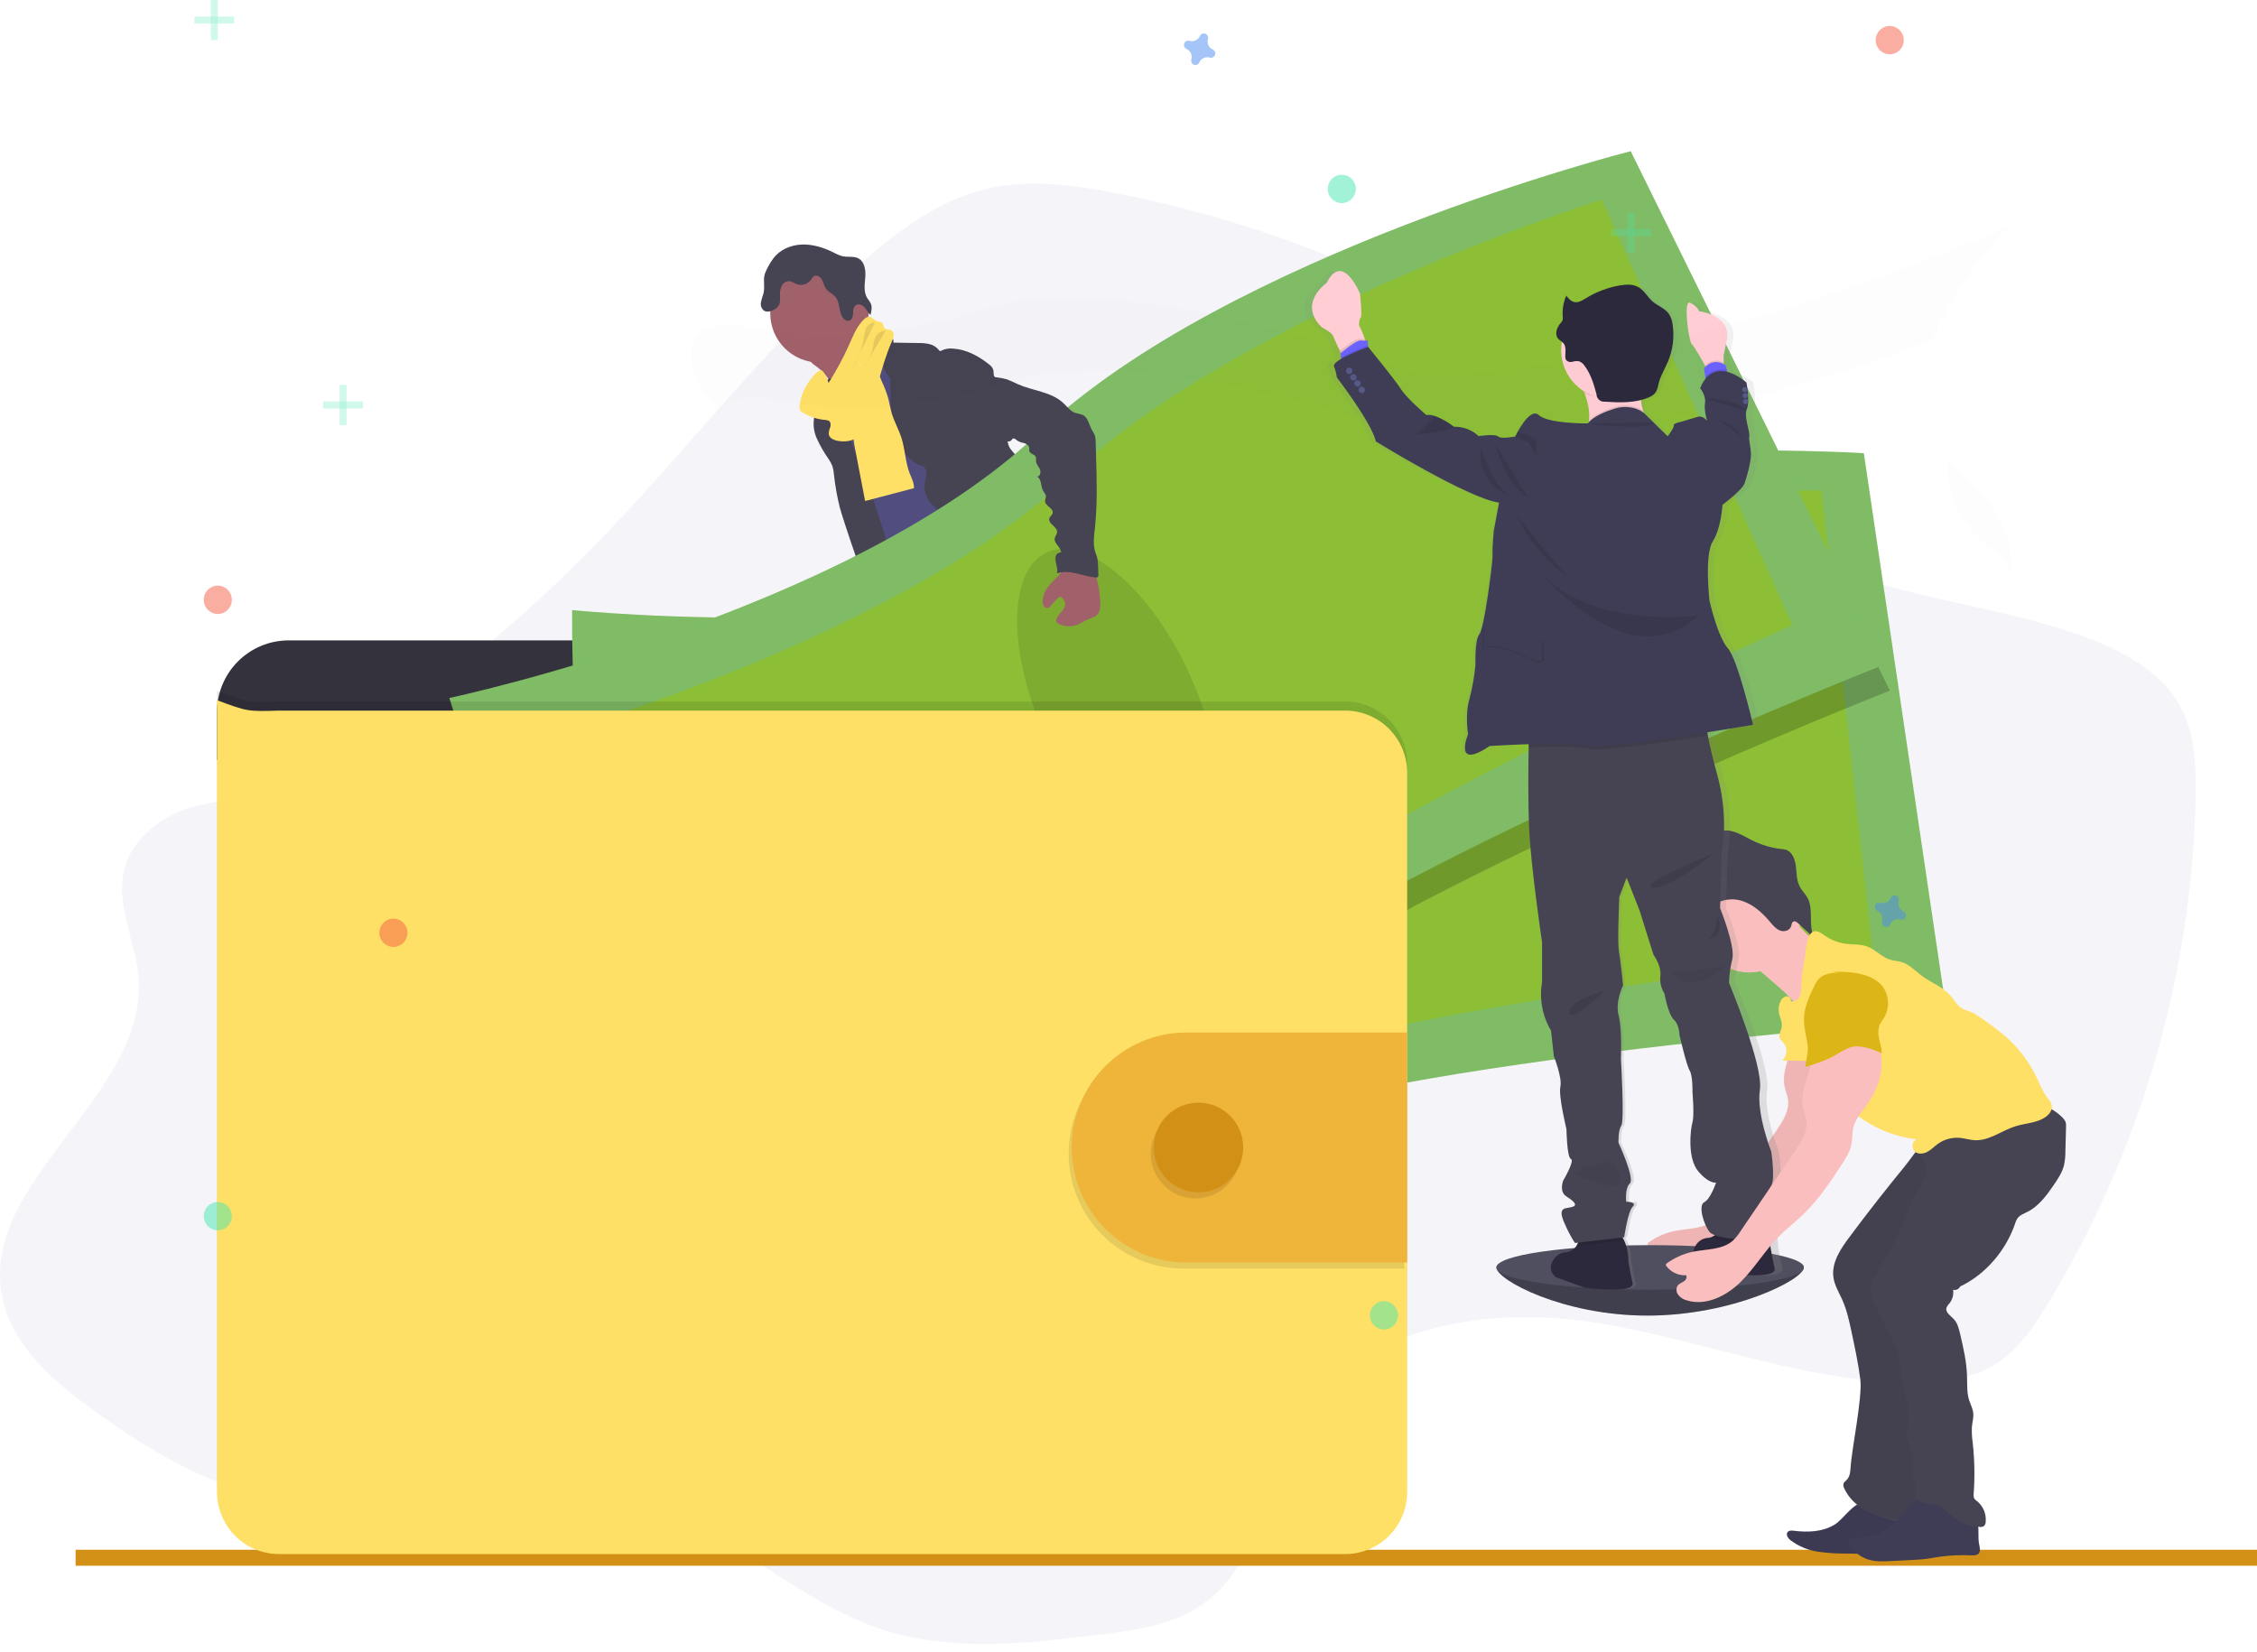 <svg width="209" height="153" viewBox="0 0 209 153" fill="none" xmlns="http://www.w3.org/2000/svg">
<path opacity="0.4" d="M17.655 74.786C14.841 75.636 12.207 77.695 11.504 80.551C10.699 83.834 12.554 87.143 12.822 90.514C13.688 101.557 -2.022 109.349 0.219 120.197C1.109 124.51 4.706 127.683 8.25 130.304C13.927 134.49 20.226 138.188 27.202 139.232C37.79 140.818 48.852 136.156 59.144 139.102C67.445 141.48 73.796 148.447 82.04 151.018C88.315 152.976 95.076 152.205 101.594 151.411C105.11 150.985 108.792 150.493 111.629 148.383C116.902 144.457 117.234 136.703 120.764 131.146C126.218 122.576 138.174 120.893 148.2 122.559C158.225 124.224 167.961 128.325 178.118 127.991C180.289 127.918 182.512 127.624 184.406 126.558C186.709 125.264 188.264 122.983 189.64 120.726C198.236 106.569 202.955 90.398 203.321 73.839C203.381 70.993 203.28 68.025 201.942 65.513C200.25 62.336 196.868 60.435 193.502 59.156C185.419 56.08 176.49 55.577 168.569 52.108C160.93 48.761 154.743 42.892 148.09 37.863C134.832 27.859 119.465 21.015 103.161 17.852C99.34 17.114 95.374 16.586 91.578 17.439C87.203 18.421 83.433 21.148 80.043 24.083C71.024 31.893 63.795 41.528 55.483 50.086C49.75 55.988 43.506 61.373 36.825 66.177C33.749 68.394 30.48 71.026 27.053 72.665C23.915 74.164 20.973 73.786 17.655 74.786Z" fill="#E7E5EE"/>
<path d="M209 143.519H7V145H209V143.519Z" fill="#D39016"/>
<path d="M167.036 117.375C167.036 118.514 160.418 121.834 152.556 121.834C144.694 121.834 138.568 118.514 138.568 117.375C138.568 116.236 144.94 116.603 152.81 116.603C160.679 116.603 167.036 116.234 167.036 117.375Z" fill="#504F60"/>
<path opacity="0.2" d="M167.036 117.375C167.036 118.514 160.418 121.834 152.556 121.834C144.694 121.834 138.568 118.514 138.568 117.375" fill="black"/>
<path d="M87.861 96.476C89.137 96.64 90.462 96.744 91.684 96.346C91.876 96.287 92.088 96.153 92.069 95.96C92.055 95.89 92.025 95.824 91.982 95.767C91.521 95.074 91.134 94.335 90.827 93.561C90.815 93.52 90.79 93.485 90.756 93.46C90.716 93.446 90.673 93.446 90.633 93.46C90.069 93.609 89.582 93.974 89.022 94.13C88.736 94.209 88.438 94.231 88.144 94.196C87.89 94.167 87.544 93.956 87.313 93.984C87.444 94.827 87.763 95.615 87.861 96.476Z" fill="#6C63FF"/>
<path d="M111.994 94.338C112.835 93.759 113.707 93.151 114.203 92.257C114.238 92.204 114.259 92.142 114.263 92.078C114.254 92.015 114.23 91.955 114.192 91.904C113.719 91.15 113.11 90.491 112.396 89.96C112.023 90.224 111.687 90.536 111.395 90.887C111.183 91.111 110.598 91.466 110.593 91.808C110.593 92.001 110.816 92.225 110.92 92.387C111.06 92.595 111.193 92.808 111.32 93.024C111.393 93.13 112.061 94.296 111.994 94.338Z" fill="#6C63FF"/>
<path d="M92.863 99.061C92.878 99.259 92.824 99.457 92.709 99.62C92.62 99.711 92.508 99.777 92.386 99.813C90.602 100.454 88.537 99.655 86.757 100.286C86.391 100.416 86.044 100.603 85.677 100.726C85.239 100.859 84.787 100.939 84.33 100.966C83.7 101.026 83.067 101.064 82.436 101.082C81.956 101.116 81.474 101.073 81.008 100.956C80.775 100.896 80.557 100.788 80.368 100.638C80.179 100.488 80.024 100.3 79.913 100.086C79.816 99.894 79.797 99.672 79.859 99.466C79.887 99.395 79.927 99.33 79.976 99.273C80.097 99.137 80.239 99.022 80.396 98.931L81.052 98.506C81.36 98.288 81.694 98.11 82.047 97.978C82.307 97.893 82.582 97.856 82.846 97.784C83.768 97.514 84.472 96.781 85.126 96.076L86.019 95.12C86.103 95.015 86.209 94.93 86.329 94.871C86.453 94.83 86.585 94.817 86.714 94.835C87.582 94.897 88.419 95.178 89.149 95.653C89.335 95.793 89.537 95.913 89.749 96.008C90.273 96.213 90.945 96.059 91.428 95.8C91.657 95.676 91.607 95.607 91.703 95.387C91.799 95.167 92.034 95.026 92.238 95.227C92.299 95.296 92.343 95.379 92.365 95.47C92.557 96.107 92.484 96.792 92.484 97.46C92.478 97.565 92.492 97.669 92.523 97.769C92.572 97.87 92.63 97.965 92.698 98.055C92.712 98.078 92.724 98.103 92.734 98.128C92.852 98.424 92.896 98.744 92.863 99.061Z" fill="#514E7F"/>
<path d="M92.863 99.061C92.878 99.259 92.824 99.457 92.709 99.62C92.62 99.711 92.508 99.777 92.386 99.813C90.602 100.454 88.537 99.655 86.757 100.286C86.391 100.416 86.044 100.603 85.677 100.727C85.239 100.859 84.787 100.939 84.33 100.966C83.7 101.026 83.067 101.064 82.436 101.082C81.956 101.116 81.474 101.073 81.008 100.956C80.775 100.896 80.557 100.788 80.368 100.638C80.179 100.488 80.024 100.3 79.913 100.086C79.816 99.894 79.797 99.672 79.859 99.466C79.887 99.395 79.927 99.33 79.976 99.273C80.08 99.491 80.155 99.781 80.221 99.885C80.309 100.039 80.429 100.173 80.573 100.277C80.717 100.382 80.882 100.454 81.056 100.489C81.317 100.505 81.578 100.472 81.826 100.391C83.442 99.989 85.161 99.983 86.714 99.375C87.247 99.165 87.755 98.885 88.316 98.757C88.876 98.63 89.47 98.665 90.048 98.617C90.96 98.543 91.843 98.267 92.742 98.122C92.858 98.421 92.9 98.743 92.863 99.061Z" fill="#464353"/>
<path d="M116.079 94.221C115.995 94.9 115.566 95.485 115.094 95.981C114.623 96.478 114.089 96.924 113.714 97.495C113.252 98.204 113.044 99.082 112.444 99.68C112.213 99.898 111.954 100.083 111.674 100.23C111.36 100.416 111.028 100.57 110.683 100.688C109.786 100.976 108.82 100.91 107.883 100.84C107.578 100.838 107.277 100.779 106.994 100.669C106.864 100.603 106.741 100.527 106.624 100.441C106.389 100.296 106.191 100.097 106.047 99.862C105.976 99.734 105.956 99.583 105.991 99.441C106.044 99.284 106.136 99.143 106.258 99.032C106.469 98.812 106.696 98.607 106.936 98.42C107.265 98.206 107.562 97.946 107.817 97.647C107.974 97.411 108.089 97.15 108.158 96.875C108.294 96.394 108.378 95.898 108.406 95.398C108.405 95.066 108.439 94.735 108.508 94.41C108.651 93.9 109.028 93.445 108.985 92.918C108.968 92.842 108.975 92.763 109.005 92.692C109.05 92.636 109.112 92.597 109.182 92.582C109.476 92.464 109.786 92.392 110.102 92.368C110.26 92.357 110.419 92.381 110.567 92.439C110.714 92.497 110.848 92.588 110.956 92.704C111.087 92.862 111.174 93.09 111.366 93.151C111.462 93.177 111.562 93.181 111.659 93.163C112.132 93.115 112.633 93.055 113.006 92.748C113.179 92.593 113.317 92.403 113.413 92.192C113.509 91.98 113.561 91.751 113.564 91.518C113.564 91.343 113.485 91.159 113.757 91.132C113.961 91.105 114.122 91.325 114.226 91.46C114.601 91.964 114.986 92.491 115.127 93.105C115.181 93.084 115.24 93.073 115.298 93.072C115.418 93.071 115.537 93.099 115.644 93.154C115.75 93.209 115.843 93.289 115.912 93.387C116.065 93.636 116.125 93.932 116.079 94.221Z" fill="#514E7F"/>
<path d="M116.079 94.221C115.995 94.9 115.565 95.485 115.094 95.981C114.622 96.478 114.089 96.924 113.714 97.495C113.252 98.203 113.044 99.082 112.444 99.68C112.213 99.898 111.954 100.083 111.674 100.23C111.36 100.416 111.028 100.57 110.683 100.688C109.786 100.976 108.82 100.91 107.882 100.84C107.578 100.837 107.277 100.779 106.993 100.669C106.864 100.603 106.741 100.527 106.624 100.441C106.389 100.296 106.191 100.097 106.046 99.862C106.227 99.775 106.424 99.727 106.624 99.723C107.039 99.746 107.344 100.14 107.742 100.261C108.31 100.433 108.876 100.032 109.451 99.894C109.826 99.806 110.221 99.829 110.592 99.701C110.902 99.581 111.188 99.408 111.437 99.188C111.779 98.943 112.083 98.649 112.34 98.315C112.553 97.982 112.73 97.627 112.869 97.255C113.173 96.544 113.531 95.858 113.939 95.201C113.999 95.098 114.073 95.002 114.157 94.916C114.247 94.833 114.349 94.775 114.451 94.701C114.836 94.41 114.996 93.929 115.13 93.458C115.167 93.315 115.218 93.176 115.282 93.043C115.402 93.042 115.521 93.07 115.628 93.125C115.735 93.18 115.827 93.26 115.896 93.358C116.062 93.613 116.127 93.92 116.079 94.221Z" fill="#464353"/>
<path d="M75.723 34.032C76.202 34.392 76.596 34.854 76.877 35.384C77.147 35.913 78.7 40.017 78.61 40.613C79.116 40.102 81.112 40.019 81.624 39.507C81.837 39.293 82.99 38.224 83.163 37.974C83.336 37.725 84.622 37.202 84.763 36.94C85.288 35.996 81.037 32.419 81.581 31.486C81.611 31.443 81.627 31.392 81.625 31.339C81.613 31.295 81.588 31.256 81.554 31.226C81.206 30.868 80.744 30.646 80.324 30.382C79.905 30.117 79.501 29.749 79.387 29.262C78.987 29.447 78.62 29.696 78.3 30C77.52 30.67 76.753 31.354 76 32.052C75.705 32.326 75.136 32.691 74.999 33.083C74.837 33.504 75.442 33.803 75.723 34.032Z" fill="#A1616A"/>
<path d="M82.605 32.513C81.953 32.953 81.343 33.453 80.784 34.007C80.257 34.531 79.757 35.137 79.63 35.868C79.576 36.156 79.584 36.447 79.539 36.739C79.347 38.003 78.257 38.93 77.776 40.114C77.637 40.479 77.534 40.857 77.47 41.243C77.335 41.974 77.261 42.715 77.249 43.459C77.237 44.179 77.942 44.675 78.2 45.347C78.458 46.019 78.527 46.71 78.658 47.399C78.904 48.7 79.356 49.955 79.813 51.202C80.761 53.831 83.837 61.1 84.786 63.731C87.694 62.999 95.434 61.318 98.01 59.775C98.868 59.262 92.053 53.468 92.971 53.069C93.023 53.061 93.073 53.04 93.117 53.01C93.16 52.979 93.195 52.938 93.221 52.891C93.246 52.844 93.259 52.792 93.261 52.739C93.262 52.685 93.251 52.633 93.229 52.584C92.311 48.557 89.439 45.248 88.136 41.328C87.684 39.967 86.872 38.805 86.256 37.511C85.698 36.339 85.4 35.044 84.732 33.93C84.606 33.701 84.441 33.495 84.245 33.322C84.078 33.194 83.898 33.084 83.708 32.996C83.327 32.81 82.973 32.7 82.605 32.513Z" fill="#514E7F"/>
<path d="M75.877 33.575C78.391 33.575 80.428 31.531 80.428 29.009C80.428 26.488 78.391 24.444 75.877 24.444C73.363 24.444 71.325 26.488 71.325 29.009C71.325 31.531 73.363 33.575 75.877 33.575Z" fill="#A1616A"/>
<path d="M80.507 31.154C80.734 30.944 81.019 30.808 81.325 30.764C81.63 30.72 81.942 30.77 82.218 30.907C82.526 31.067 82.796 31.392 82.727 31.731L84.984 31.766C85.343 31.756 85.703 31.789 86.054 31.864C86.408 31.942 86.724 32.141 86.947 32.426C86.974 32.463 87.005 32.507 87.051 32.513C87.089 32.514 87.125 32.502 87.155 32.478C87.502 32.304 87.894 32.236 88.279 32.285C89.499 32.364 90.627 32.977 91.583 33.741C91.756 33.86 91.89 34.027 91.968 34.222C92.047 34.478 91.953 34.801 92.161 34.984C92.161 37.108 92.888 39.092 93.373 41.162C93.46 41.53 93.812 41.857 94.056 42.146C94.359 42.467 94.605 42.837 94.786 43.239C95.198 44.312 94.63 45.575 95.03 46.652C95.2 47.108 95.527 47.482 95.8 47.878C96.16 48.335 96.388 48.883 96.458 49.461C96.476 49.719 96.443 49.98 96.458 50.233C96.484 50.581 96.549 50.925 96.651 51.258C96.815 51.881 96.987 52.503 97.167 53.125C97.459 54.129 97.84 55.212 98.737 55.746C96.572 56.115 94.289 56.476 92.226 55.721C91.938 55.623 91.665 55.486 91.414 55.314C90.669 54.781 90.309 53.87 89.988 53.009C89.63 52.044 89.266 51.061 89.193 50.034C89.194 49.708 89.148 49.382 89.056 49.069C88.847 48.509 88.287 48.171 87.778 47.86C87.205 47.545 86.685 47.14 86.239 46.66C86.017 46.418 85.848 46.133 85.741 45.823C85.633 45.513 85.591 45.184 85.615 44.857C85.654 44.538 85.779 44.231 85.79 43.911C85.802 43.59 85.659 43.223 85.353 43.139C83.777 42.66 83.025 40.787 82.674 39.173C82.523 38.339 82.456 37.492 82.472 36.644L82.451 34.998C82.234 34.799 82.059 34.558 81.937 34.29C81.815 34.021 81.749 33.731 81.743 33.436C81.764 33.264 81.761 33.09 81.733 32.919C81.657 32.709 81.533 32.521 81.372 32.368C81.024 32.01 80.732 31.601 80.507 31.154Z" fill="#464353"/>
<path d="M75.659 36.374C75.607 36.884 75.723 37.407 75.609 37.907C75.565 38.1 75.488 38.293 75.432 38.473C75.261 39.192 75.335 39.948 75.642 40.621C75.948 41.287 76.315 41.924 76.737 42.523C76.88 42.727 76.997 42.948 77.087 43.181C77.16 43.425 77.205 43.677 77.222 43.932C77.333 44.954 77.512 45.968 77.757 46.967C77.972 47.831 80.421 55.225 80.99 55.91C81.094 56.062 81.25 56.169 81.429 56.21C81.558 56.215 81.686 56.188 81.802 56.133L82.957 55.688C83.055 55.658 83.146 55.608 83.225 55.542C83.333 55.415 83.392 55.253 83.39 55.086C83.473 54.144 81.019 46.698 80.707 45.808C79.764 43.121 78.51 40.53 77.896 37.749C77.724 36.976 77.634 35.787 77.07 35.171C76.837 34.917 76.916 35.025 76.637 35.158C76.496 35.219 76.359 35.291 76.229 35.372C76.066 35.486 75.93 35.635 75.831 35.809C75.733 35.982 75.674 36.175 75.659 36.374Z" fill="#464353"/>
<path d="M79.164 41.472C79.474 43.115 79.793 44.754 80.111 46.397L84.63 45.21C84.666 44.735 84.414 44.295 84.245 43.858C83.833 42.822 83.823 41.667 83.49 40.602C83.238 39.791 82.799 39.046 82.563 38.229C82.426 37.754 82.357 37.264 82.222 36.783C82.078 36.311 81.9 35.85 81.691 35.403C81.437 34.755 81.106 34.14 80.705 33.571C80.128 33.787 79.512 34.038 79.183 34.561C79.014 34.856 78.918 35.187 78.902 35.527C78.823 36.544 79.191 37.567 79.07 38.579C78.945 39.542 78.977 40.519 79.164 41.472Z" fill="#FFE066"/>
<path d="M84.705 63.325C84.959 64.291 84.591 65.306 84.291 66.262C83.839 67.701 83.531 69.182 83.371 70.683C83.351 71.064 83.275 71.441 83.144 71.8C83.001 72.123 82.759 72.395 82.594 72.702C82.139 73.509 82.151 74.493 82.249 75.416C82.314 76.024 82.413 76.63 82.534 77.229C82.682 77.96 82.865 78.725 82.651 79.439C83.009 79.36 83.252 79.825 83.229 80.19C83.206 80.555 83.088 80.962 83.263 81.277C83.706 81.439 83.71 82.049 83.696 82.522C83.704 83.342 83.807 84.159 84.004 84.955C84.674 88.185 85.385 91.406 86.137 94.618C87.763 95.124 89.662 95.651 91.214 94.951C91.502 94.821 91.791 94.615 91.856 94.302C91.873 94.133 91.852 93.963 91.795 93.804L91.06 91.121C90.881 90.472 90.702 89.802 90.796 89.136C90.867 88.64 91.083 88.105 90.84 87.667C90.757 87.516 90.627 87.398 90.53 87.256C90.145 86.69 90.348 85.933 90.378 85.248C90.39 85.094 90.38 84.939 90.348 84.788C90.295 84.612 90.221 84.443 90.128 84.285C89.521 83.102 89.229 81.781 89.281 80.451C89.304 80.281 89.281 80.108 89.214 79.951C89.167 79.886 89.126 79.817 89.089 79.746C89.06 79.622 89.075 79.492 89.129 79.377C88.909 79.21 88.71 79.015 88.537 78.798C88.643 78.732 88.734 78.642 88.801 78.535C88.868 78.428 88.909 78.308 88.923 78.183C88.937 78.057 88.922 77.93 88.88 77.812C88.838 77.693 88.769 77.585 88.679 77.497C88.757 77.481 88.83 77.444 88.889 77.389C88.947 77.334 88.99 77.264 89.011 77.187C89.032 77.11 89.032 77.028 89.01 76.951C88.987 76.874 88.944 76.804 88.885 76.75C88.791 76.684 88.665 76.656 88.598 76.557C88.494 76.414 88.579 76.215 88.664 76.063L89.112 75.25C89.447 74.646 89.522 73.899 89.882 73.32C90.398 72.476 90.734 71.536 91.067 70.605L92.363 67.02L93.234 67.779C93.525 68.002 93.768 68.28 93.95 68.598C94.074 68.912 94.153 69.242 94.183 69.578C94.503 71.524 95.723 73.212 96.175 75.129C96.275 75.555 96.343 76.003 96.587 76.368C96.675 76.48 96.753 76.599 96.822 76.723C96.886 76.913 96.919 77.112 96.92 77.312C96.96 77.704 97.084 78.083 97.284 78.422C97.483 78.762 97.753 79.055 98.075 79.281C98.504 79.576 99.037 79.779 99.27 80.246C99.317 80.391 99.381 80.529 99.462 80.657C99.67 80.908 100.119 80.937 100.207 81.252C100.257 81.428 100.165 81.638 100.263 81.792C100.319 81.864 100.393 81.919 100.477 81.953L101.73 82.58C103.131 83.283 103.847 84.897 104.88 86.072C105.237 86.455 105.553 86.874 105.823 87.323C106.27 88.124 106.476 89.13 107.23 89.64C107.433 89.745 107.617 89.883 107.777 90.047C108.013 90.36 107.927 90.798 107.948 91.192C107.969 91.586 108.269 92.055 108.643 91.935C108.512 92.412 108.512 92.916 108.643 93.393C110.282 93.308 111.845 92.673 113.081 91.59C113.446 91.269 113.799 90.86 113.802 90.373C113.808 90.289 113.789 90.206 113.749 90.132C113.675 90.037 113.577 89.963 113.466 89.918C112.294 89.281 111.941 87.804 111.349 86.605C110.831 85.547 110.065 84.636 109.424 83.653C108.031 81.54 107.08 78.982 104.972 77.586C104.509 77.279 103.97 77.007 103.737 76.499C103.608 76.215 103.593 75.891 103.491 75.598C103.389 75.304 103.144 75.018 102.832 75.018C103.006 74.594 102.971 74.076 102.982 73.617C102.994 73.413 102.971 73.209 102.913 73.013C102.833 72.802 102.729 72.601 102.603 72.414C102.053 71.48 101.779 70.409 101.81 69.326C101.826 68.767 101.924 68.192 101.757 67.659C101.672 67.391 101.524 67.146 101.422 66.887C101.268 66.418 101.187 65.929 101.181 65.436L101.066 63.58C101.048 62.962 100.968 62.348 100.827 61.746C100.442 60.306 100.057 54.273 98.739 53.594C97.42 52.914 95.155 57.557 93.671 57.648C93.015 57.675 92.366 57.801 91.747 58.021C90.76 58.391 89.932 59.082 89.126 59.758L86.396 62.057C85.819 62.534 85.342 62.99 84.705 63.325Z" fill="#464353"/>
<path d="M71.606 23.94C72.207 23.118 73.238 22.681 74.254 22.645C75.27 22.608 76.271 22.928 77.182 23.382C77.45 23.535 77.737 23.654 78.036 23.733C78.517 23.832 79.052 23.701 79.487 23.927C80.065 24.233 80.176 25.015 80.126 25.664C80.076 26.313 79.955 27.033 80.299 27.594C80.422 27.755 80.533 27.923 80.632 28.098C80.781 28.432 80.694 28.818 80.605 29.172C80.38 28.979 80.253 28.687 80.053 28.463C79.853 28.239 79.505 28.089 79.256 28.257C79.008 28.424 79.012 28.73 78.998 29.004C78.985 29.278 78.916 29.606 78.658 29.695C78.55 29.719 78.437 29.711 78.335 29.671C78.232 29.631 78.143 29.56 78.08 29.469C77.64 28.928 77.817 28.066 77.38 27.521C77.132 27.212 76.718 27.062 76.489 26.737C76.308 26.483 76.262 26.158 76.104 25.884C75.946 25.61 75.578 25.409 75.334 25.598C75.251 25.678 75.181 25.772 75.128 25.874C74.976 26.093 74.754 26.254 74.499 26.331C74.244 26.409 73.971 26.397 73.723 26.299C73.534 26.183 73.329 26.093 73.115 26.035C72.975 26.028 72.835 26.06 72.713 26.128C72.59 26.197 72.489 26.298 72.42 26.421C72.282 26.666 72.215 26.946 72.228 27.228C72.228 27.614 72.297 28.025 72.078 28.334C71.994 28.45 71.89 28.55 71.77 28.627C71.448 28.834 71 28.973 70.704 28.737C70.603 28.643 70.528 28.525 70.487 28.394C70.445 28.263 70.437 28.123 70.465 27.988C70.522 27.72 70.598 27.455 70.692 27.197C70.861 26.598 70.64 25.925 70.825 25.361C71.018 24.853 71.281 24.375 71.606 23.94Z" fill="#464353"/>
<path d="M74.045 37.559C74.016 37.7 74.03 37.846 74.087 37.978C74.144 38.068 74.222 38.143 74.314 38.197C74.961 38.601 75.697 38.84 76.458 38.894C76.561 38.895 76.663 38.922 76.754 38.971C76.935 39.09 76.947 39.357 76.879 39.569C76.79 39.77 76.743 39.987 76.743 40.206C76.799 40.61 77.276 40.785 77.678 40.845C78.242 40.917 78.86 40.88 79.306 40.527C79.609 40.25 79.839 39.903 79.978 39.517C81.083 36.971 81.47 34.156 82.588 31.617C82.672 31.452 82.729 31.273 82.755 31.089C82.767 30.996 82.754 30.902 82.717 30.817C82.681 30.731 82.622 30.657 82.547 30.602C82.34 30.473 82.016 30.546 81.876 30.343C81.806 30.241 81.814 30.102 81.752 29.994C81.624 29.764 81.285 29.801 81.054 29.668C80.873 29.571 80.748 29.372 80.546 29.334C80.447 29.328 80.347 29.346 80.256 29.385C80.165 29.425 80.084 29.485 80.02 29.562C79.364 30.175 79.02 31.046 78.654 31.869C78.096 33.129 77.442 34.345 76.699 35.505C76.785 35.37 76.283 34.347 76.087 34.303C75.742 34.233 75.301 34.84 75.115 35.065C74.529 35.778 74.158 36.643 74.045 37.559Z" fill="#FFE066"/>
<path opacity="0.1" d="M81.037 29.847C80.898 29.849 80.763 29.883 80.639 29.945C80.515 30.007 80.407 30.096 80.323 30.206C80.117 30.475 80.076 30.83 80.024 31.172C79.849 32.254 79.464 33.292 78.891 34.225" fill="black"/>
<path opacity="0.1" d="M82.018 30.617C81.827 30.622 81.641 30.676 81.477 30.774C81.314 30.873 81.178 31.012 81.085 31.179C80.957 31.483 80.878 31.805 80.85 32.133C80.685 32.861 80.367 33.544 79.916 34.139" fill="black"/>
<path d="M127.758 68.358V65.961C127.757 64.196 127.058 62.503 125.813 61.255C124.569 60.007 122.881 59.306 121.122 59.306H26.723C24.963 59.306 23.276 60.007 22.032 61.255C20.787 62.503 20.088 64.196 20.087 65.961V70.382L127.758 68.358Z" fill="#33323D"/>
<path d="M52.984 56.496C52.984 56.496 52.715 73.264 55.678 78.781C58.642 84.298 59.912 108.3 59.912 108.3C59.912 108.3 90.983 111.524 112.634 104.439C134.286 97.354 180.356 94.456 180.356 94.456L172.593 41.969C172.593 41.969 134.238 39.502 112.419 49.94C90.6 60.378 52.984 56.496 52.984 56.496Z" fill="#8DD070"/>
<path opacity="0.1" d="M52.984 56.496C52.984 56.496 52.715 73.264 55.678 78.781C58.642 84.298 59.912 108.3 59.912 108.3C59.912 108.3 90.983 111.524 112.634 104.439C134.286 97.354 180.356 94.456 180.356 94.456L172.593 41.969C172.593 41.969 134.238 39.502 112.419 49.94C90.6 60.378 52.984 56.496 52.984 56.496Z" fill="black"/>
<path d="M59.86 62.621C59.86 62.621 58.889 76.457 61.327 80.877C63.765 85.298 63.879 105.033 63.879 105.033C63.879 105.033 91.841 106.335 111.732 99.543C131.622 92.752 173.42 88.347 173.42 88.347L168.67 45.422C168.67 45.422 134.086 45.065 113.901 54.625C93.716 64.185 59.86 62.621 59.86 62.621Z" fill="#8CBF36"/>
<path opacity="0.1" d="M113.594 91.684C117.572 91.187 119.936 83.846 118.873 75.286C117.81 66.727 113.723 60.191 109.745 60.689C105.766 61.186 103.402 68.527 104.465 77.086C105.528 85.646 109.615 92.181 113.594 91.684Z" fill="black"/>
<path opacity="0.2" d="M151.565 16.4C151.565 16.4 114.303 25.859 96.731 42.509C79.16 59.16 42.17 67.044 42.17 67.044C42.17 67.044 47.043 83.084 51.55 87.424C56.057 91.763 64.606 114.219 64.606 114.219C64.606 114.219 95.163 107.721 113.6 94.308C132.038 80.895 175.008 63.955 175.008 63.955L151.565 16.4Z" fill="black"/>
<path d="M41.61 64.642C41.61 64.642 46.481 80.684 50.984 85.024C55.488 89.364 64.041 111.817 64.041 111.817C64.041 111.817 94.601 105.321 113.04 91.908C131.48 78.495 174.446 61.561 174.446 61.561L151.003 14C151.003 14 113.743 23.459 96.171 40.11C78.6 56.76 41.61 64.642 41.61 64.642Z" fill="#8DD070"/>
<path opacity="0.1" d="M41.61 64.642C41.61 64.642 46.481 80.684 50.984 85.024C55.488 89.364 64.041 111.817 64.041 111.817C64.041 111.817 94.601 105.321 113.04 91.908C131.48 78.495 174.446 61.561 174.446 61.561L151.003 14C151.003 14 113.743 23.459 96.171 40.11C78.6 56.76 41.61 64.642 41.61 64.642Z" fill="black"/>
<path d="M50.022 68.356C50.022 68.356 53.33 81.825 57.004 85.281C60.678 88.736 66.82 107.481 66.82 107.481C66.82 107.481 93.829 100.111 110.683 87.524C127.536 74.937 165.974 57.897 165.974 57.897L148.324 18.492C148.324 18.492 115.3 28.795 99.012 44.108C82.724 59.42 50.022 68.356 50.022 68.356Z" fill="#8CBF36"/>
<path opacity="0.1" d="M110.06 79.477C113.694 77.78 113.698 70.065 110.068 62.246C106.438 54.427 100.549 49.464 96.914 51.162C93.28 52.86 93.276 60.575 96.906 68.394C100.536 76.213 106.425 81.175 110.06 79.477Z" fill="black"/>
<path opacity="0.1" d="M130.306 70.712V137.313C130.306 138.069 130.157 138.818 129.869 139.517C129.58 140.216 129.157 140.851 128.624 141.385C128.09 141.92 127.457 142.344 126.761 142.634C126.064 142.923 125.317 143.072 124.563 143.071H25.832C24.31 143.071 22.85 142.464 21.774 141.384C20.698 140.304 20.093 138.84 20.093 137.313V63.997C22.922 65.051 22.922 65.051 25.832 64.963H124.563C126.084 64.963 127.543 65.568 128.62 66.646C129.696 67.724 130.303 69.186 130.306 70.712Z" fill="black"/>
<path d="M130.306 71.559V138.16C130.305 139.688 129.7 141.152 128.623 142.232C127.546 143.312 126.086 143.919 124.563 143.919H25.832C24.31 143.918 22.85 143.311 21.774 142.231C20.698 141.152 20.093 139.687 20.093 138.16V64.843C22.922 65.895 22.922 65.895 25.832 65.808H124.563C126.084 65.808 127.544 66.414 128.62 67.492C129.697 68.57 130.303 70.033 130.306 71.559Z" fill="#FFE066"/>
<path opacity="0.1" d="M130.025 96.182V117.481H109.432C106.641 117.443 103.977 116.305 102.016 114.312C100.056 112.319 98.957 109.631 98.957 106.832C98.957 104.032 100.056 101.345 102.016 99.352C103.977 97.358 106.641 96.22 109.432 96.182H130.025Z" fill="black"/>
<path d="M130.306 95.615V116.917H109.713C106.922 116.88 104.258 115.741 102.298 113.748C100.337 111.755 99.238 109.068 99.238 106.268C99.238 103.468 100.337 100.781 102.298 98.788C104.258 96.795 106.922 95.656 109.713 95.618L130.306 95.615Z" fill="#EFB53A"/>
<path opacity="0.1" d="M110.7 110.985C112.987 110.985 114.84 109.126 114.84 106.833C114.84 104.539 112.987 102.68 110.7 102.68C108.414 102.68 106.56 104.539 106.56 106.833C106.56 109.126 108.414 110.985 110.7 110.985Z" fill="black"/>
<path d="M110.981 110.421C113.268 110.421 115.121 108.562 115.121 106.269C115.121 103.976 113.268 102.116 110.981 102.116C108.695 102.116 106.841 103.976 106.841 106.269C106.841 108.562 108.695 110.421 110.981 110.421Z" fill="#D39016"/>
<path d="M166.051 95.431C166.215 97.209 164.873 98.935 165.264 100.676C165.349 101.049 165.508 101.4 165.566 101.777C165.728 102.811 165.114 103.79 164.527 104.655L159.484 112.076C159.283 112.402 159.041 112.702 158.765 112.968C157.802 113.829 156.355 113.74 155.089 113.997C154.198 114.178 153.358 114.551 152.625 115.089C152.595 115.116 152.575 115.153 152.571 115.193C152.567 115.233 152.578 115.273 152.602 115.306C152.811 115.591 153.089 115.82 153.409 115.971C153.729 116.122 154.081 116.19 154.434 116.168C154.567 116.344 154.434 116.601 154.242 116.726C153.971 116.919 153.599 116.966 153.545 117.425C153.526 117.586 153.558 117.748 153.638 117.889C153.841 118.201 154.157 118.421 154.519 118.504C156.265 119.039 158.151 118.099 159.458 116.819C160.764 115.539 161.702 113.923 162.983 112.62C163.694 111.9 164.5 111.282 165.231 110.584C166.69 109.19 167.824 107.495 168.919 105.798C169.248 105.286 169.579 104.761 169.717 104.169C169.856 103.576 169.791 102.978 169.946 102.404C170.15 101.651 170.699 101.053 171.155 100.422C172.05 99.186 172.647 97.674 172.529 96.153C172.412 94.632 171.471 93.128 170.039 92.611C169.595 92.432 169.106 92.402 168.644 92.526C168.057 92.707 167.624 93.194 167.223 93.659L166.261 94.769C166.021 95.013 165.831 95.301 165.703 95.619C165.641 95.778 165.627 95.951 165.661 96.119C165.695 96.286 165.776 96.44 165.895 96.563" fill="#FBBEBE"/>
<path opacity="0.05" d="M166.051 95.431C166.215 97.209 164.873 98.935 165.264 100.676C165.349 101.049 165.508 101.4 165.566 101.777C165.728 102.811 165.114 103.79 164.527 104.655L159.484 112.076C159.283 112.402 159.041 112.702 158.765 112.968C157.802 113.829 156.355 113.74 155.089 113.997C154.198 114.178 153.358 114.551 152.625 115.089C152.595 115.116 152.575 115.153 152.571 115.193C152.567 115.233 152.578 115.273 152.602 115.306C152.811 115.591 153.089 115.82 153.409 115.971C153.729 116.122 154.081 116.19 154.434 116.168C154.567 116.344 154.434 116.601 154.242 116.726C153.971 116.919 153.599 116.966 153.545 117.425C153.526 117.586 153.558 117.748 153.638 117.889C153.841 118.201 154.157 118.421 154.519 118.504C156.265 119.039 158.151 118.099 159.458 116.819C160.764 115.539 161.702 113.923 162.983 112.62C163.694 111.9 164.5 111.282 165.231 110.584C166.69 109.19 167.824 107.495 168.919 105.798C169.248 105.286 169.579 104.761 169.717 104.169C169.856 103.576 169.791 102.978 169.946 102.404C170.15 101.651 170.699 101.053 171.155 100.422C172.05 99.186 172.647 97.674 172.529 96.153C172.412 94.632 171.471 93.128 170.039 92.611C169.595 92.432 169.106 92.402 168.644 92.526C168.057 92.707 167.624 93.194 167.223 93.659L166.261 94.769C166.021 95.013 165.831 95.301 165.703 95.619C165.641 95.778 165.627 95.951 165.661 96.119C165.695 96.286 165.776 96.44 165.895 96.563" fill="black"/>
<path d="M169.867 141.203C168.767 141.876 167.394 141.917 166.114 141.761C165.909 141.735 165.664 141.72 165.537 141.88C165.345 142.112 165.572 142.459 165.807 142.639C166.561 143.207 167.448 143.574 168.384 143.703C169.219 143.821 170.061 143.878 170.905 143.871C173.214 143.911 175.524 143.95 177.797 143.618C177.931 143.607 178.062 143.569 178.182 143.506C178.328 143.403 178.43 143.247 178.466 143.071C178.622 142.477 178.322 141.84 177.868 141.427C177.414 141.013 176.831 140.784 176.261 140.562L174.259 139.78C173.79 139.597 173.037 139.11 172.527 139.149C171.569 139.218 170.662 140.736 169.867 141.203Z" fill="#3F3D56"/>
<path opacity="0.05" d="M169.867 141.203C168.767 141.876 167.394 141.917 166.114 141.761C165.909 141.735 165.664 141.72 165.537 141.88C165.345 142.112 165.572 142.459 165.807 142.639C166.561 143.207 167.448 143.574 168.384 143.703C169.219 143.821 170.061 143.878 170.905 143.871C173.214 143.911 175.524 143.95 177.797 143.618C177.931 143.607 178.062 143.569 178.182 143.506C178.328 143.403 178.43 143.247 178.466 143.071C178.622 142.477 178.322 141.84 177.868 141.427C177.414 141.013 176.831 140.784 176.261 140.562L174.259 139.78C173.79 139.597 173.037 139.11 172.527 139.149C171.569 139.218 170.662 140.736 169.867 141.203Z" fill="black"/>
<path d="M171.271 114.551C170.437 115.663 169.575 116.946 169.781 118.323C169.893 119.064 170.306 119.718 170.611 120.404C171.022 121.334 171.238 122.334 171.45 123.33C171.761 124.786 172.075 126.245 172.266 127.724C172.483 129.394 171.461 134.226 171.367 135.907C171.344 136.313 171.296 136.751 171.015 137.043C170.905 137.158 170.759 137.251 170.709 137.402C170.679 137.547 170.703 137.698 170.776 137.826C171.246 138.888 172.206 139.68 173.278 140.131C174.35 140.583 176.935 141.363 178.103 141.403C178.257 141.42 178.413 141.4 178.557 141.344C178.713 141.249 178.835 141.108 178.907 140.94C179.745 139.334 178.94 133.624 178.952 131.811C178.963 130.299 179.319 128.797 179.254 127.288C179.2 126.076 178.869 124.89 178.759 123.682C178.567 121.701 178.929 119.711 179.292 117.753C179.569 116.251 179.849 114.749 180.205 113.267C180.422 112.361 180.674 111.448 181.167 110.663C181.552 110.039 182.093 109.518 182.541 108.925C183.786 107.288 184.339 105.226 184.081 103.184C184.054 102.991 181.194 103.912 180.942 104.022C179.913 104.459 178.967 105.069 178.143 105.827C177.481 106.46 176.96 107.306 176.38 108.014C175.561 109.017 174.751 110.026 173.952 111.043C173.039 112.205 172.146 113.374 171.271 114.551Z" fill="#464353"/>
<path opacity="0.05" d="M171.271 114.483C170.437 115.595 169.575 116.881 169.781 118.255C169.893 118.998 170.306 119.653 170.611 120.338C171.022 121.267 171.238 122.269 171.45 123.263C171.761 124.72 172.075 126.18 172.266 127.657C172.483 129.328 171.461 134.158 171.367 135.84C171.344 136.245 171.296 136.685 171.015 136.977C170.905 137.091 170.759 137.183 170.709 137.334C170.679 137.479 170.703 137.63 170.776 137.759C171.246 138.822 172.206 139.612 173.278 140.075C174.35 140.539 176.935 140.942 178.103 140.981C178.257 140.998 178.413 140.977 178.557 140.921C178.713 140.827 178.835 140.687 178.907 140.519C179.745 138.913 178.94 133.57 178.952 131.755C178.963 130.242 179.319 128.742 179.254 127.23C179.2 126.018 178.869 124.832 178.759 123.626C178.567 121.643 178.929 119.653 179.292 117.695C179.569 116.195 179.849 114.694 180.205 113.209C180.422 112.304 180.674 111.39 181.167 110.605C181.552 109.981 182.093 109.46 182.541 108.867C183.786 107.231 184.339 105.168 184.081 103.126C184.054 102.933 181.194 103.854 180.942 103.964C179.913 104.402 178.967 105.013 178.143 105.771C177.481 106.402 176.96 107.248 176.38 107.956C175.561 108.959 174.751 109.969 173.952 110.987C173.039 112.14 172.146 113.305 171.271 114.483Z" fill="black"/>
<path d="M161.998 90.061C164.578 90.061 166.669 87.963 166.669 85.375C166.669 82.788 164.578 80.69 161.998 80.69C159.418 80.69 157.327 82.788 157.327 85.375C157.327 87.963 159.418 90.061 161.998 90.061Z" fill="#FBBEBE"/>
<path d="M166.205 85.178C166.636 85.869 167.202 86.465 167.869 86.931C168.535 87.398 169.288 87.725 170.083 87.893L169.731 89.177C169.123 91.381 168.439 93.713 166.742 95.242C166.934 94.495 166.688 93.698 166.268 93.049C165.849 92.4 165.26 91.891 164.683 91.387L161.994 89.051C161.916 88.988 161.851 88.91 161.801 88.823C161.735 88.659 161.735 88.474 161.801 88.31C162.144 87.24 163.122 86.572 163.919 85.85C164.318 85.477 164.675 85.06 164.983 84.607C165.52 83.839 165.853 84.611 166.205 85.178Z" fill="#FBBEBE"/>
<path d="M155.845 80.665L155.739 79.785C156.476 79.978 157.177 79.348 157.648 78.698C158.12 78.047 158.557 77.281 159.275 77.009C160.147 76.68 161.07 77.202 161.904 77.642C162.837 78.161 163.861 78.495 164.92 78.626C165.088 78.632 165.256 78.659 165.418 78.707C165.961 78.901 166.219 79.584 166.298 80.204C166.376 80.823 166.355 81.482 166.623 82.034C166.815 82.453 167.173 82.763 167.393 83.177C167.97 84.285 167.412 85.8 168.014 86.887L166.517 85.51C166.38 85.385 166.188 85.254 166.036 85.36C165.916 85.445 165.907 85.628 165.859 85.775C165.714 86.204 165.179 86.331 164.793 86.161C164.406 85.991 164.123 85.623 163.83 85.287C163.168 84.503 162.379 83.814 161.455 83.48C161.05 83.328 160.618 83.264 160.187 83.293C159.755 83.321 159.335 83.442 158.953 83.646C158.255 84.041 157.743 84.964 156.886 84.997C155.712 85.041 155.224 82.848 154.681 81.982C154.879 81.832 155.019 81.617 155.075 81.374C155.132 81.131 155.101 80.876 154.989 80.653C155.068 80.621 155.828 80.53 155.845 80.665Z" fill="#464353"/>
<path d="M98.071 53.273C97.696 53.608 97.349 53.974 97.034 54.366C96.717 54.764 96.548 55.26 96.557 55.77C96.558 55.917 96.605 56.061 96.691 56.181C96.735 56.238 96.796 56.28 96.865 56.301C96.934 56.323 97.008 56.322 97.076 56.298C97.154 56.259 97.22 56.201 97.269 56.129C97.472 55.883 97.688 55.649 97.915 55.426C97.998 55.343 98.108 55.256 98.219 55.287C98.269 55.305 98.314 55.335 98.35 55.374C98.48 55.486 98.574 55.634 98.622 55.798C98.689 56.094 98.518 56.389 98.323 56.621C98.129 56.853 97.9 57.075 97.821 57.366C97.791 57.443 97.791 57.529 97.821 57.605C97.858 57.661 97.91 57.705 97.971 57.733C98.247 57.885 98.552 57.975 98.866 57.995C99.18 58.016 99.495 57.967 99.788 57.853C100.173 57.696 100.515 57.428 100.912 57.289C101.084 57.242 101.25 57.177 101.408 57.096C101.522 57.02 101.619 56.923 101.695 56.809C101.771 56.695 101.823 56.568 101.849 56.434C101.899 56.166 101.909 55.892 101.878 55.621C101.83 54.572 101.606 53.539 101.216 52.565C101.193 52.502 101.155 52.446 101.104 52.403C101.046 52.367 100.98 52.349 100.912 52.351C100.419 52.299 99.611 52.046 99.135 52.229C98.969 52.321 98.826 52.449 98.716 52.604C98.627 52.702 98.071 53.144 98.071 53.273Z" fill="#A1616A"/>
<path d="M97.915 52.837C97.915 52.366 97.338 51.229 98.256 51.154C98.256 50.65 97.546 50.337 97.679 49.803C97.721 49.625 97.871 49.48 97.888 49.299C97.946 48.783 97.019 48.503 97.172 48.009C97.23 47.816 97.434 47.704 97.478 47.513C97.582 47.067 96.787 46.868 96.772 46.411C96.772 46.256 96.859 46.111 96.851 45.957C96.851 45.764 96.684 45.617 96.591 45.449C96.351 45.019 96.468 44.353 96.029 44.131C96.32 44.156 96.414 43.723 96.295 43.459C96.175 43.194 95.931 42.965 95.929 42.671C95.944 42.565 95.944 42.457 95.929 42.351C95.848 42.069 95.388 42.046 95.311 41.772C95.301 41.666 95.298 41.561 95.302 41.455C95.271 41.237 95.048 41.098 94.838 41.036C94.62 40.999 94.41 40.924 94.218 40.814C94.084 40.712 93.928 40.542 93.783 40.621C93.729 40.654 93.702 40.716 93.662 40.762C93.489 40.965 93.158 40.876 92.94 40.727C92.297 40.289 91.978 39.503 91.841 38.737C91.705 37.971 91.709 37.179 91.537 36.42C91.485 36.184 91.416 35.952 91.329 35.725C91.256 35.532 91.022 35.229 91.006 35.034C90.971 34.59 91.888 34.893 92.236 34.938C92.574 34.971 92.909 35.036 93.235 35.131C93.583 35.263 93.924 35.413 94.257 35.581C95.646 36.197 97.325 36.272 98.441 37.306C98.808 37.646 99.118 38.092 99.596 38.247C99.814 38.289 100.03 38.345 100.242 38.415C100.771 38.664 100.854 39.368 101.143 39.878C101.234 40.013 101.313 40.155 101.38 40.303C101.435 40.477 101.461 40.66 101.457 40.843L101.497 42.181C101.562 44.422 101.628 46.669 101.389 48.897C101.312 49.633 101.197 50.389 101.414 51.096C101.472 51.289 101.553 51.47 101.607 51.665C101.654 51.894 101.679 52.127 101.68 52.36L101.711 53.227C101.721 53.294 101.706 53.364 101.668 53.42C101.636 53.446 101.598 53.465 101.558 53.475C101.518 53.484 101.476 53.485 101.435 53.476C100.233 53.368 99.016 52.688 97.881 53.1" fill="#464353"/>
<path d="M152.808 119.439C160.669 119.439 167.042 118.515 167.042 117.375C167.042 116.235 160.669 115.311 152.808 115.311C144.947 115.311 138.574 116.235 138.574 117.375C138.574 118.515 144.947 119.439 152.808 119.439Z" fill="#504F60"/>
<path d="M165.054 117.475C164.804 116.4 164.648 115.456 164.648 115.456C164.648 115.456 164.706 114.286 164.182 113.408V113.114V110.952C164.331 110.56 164.513 110.181 164.727 109.819C165.112 109.14 164.727 106.649 164.727 106.649C164.727 106.649 163.289 103.138 163.638 100.91C163.986 98.682 160.685 91.018 160.685 91.018C160.706 90.279 160.81 89.545 160.995 88.829C161.03 88.679 161.045 88.524 161.037 88.37C161.037 88.35 161.037 88.333 161.037 88.314C161.037 88.294 161.037 88.325 161.037 88.331C160.987 86.862 159.829 84.109 159.829 84.109L159.985 78.862C159.985 78.862 160.724 75.773 159.519 71.613C159.097 70.163 158.828 69.003 158.657 68.107C158.638 68.007 158.618 67.914 158.603 67.816C161.084 67.43 162.979 67.121 162.979 67.121C162.979 67.121 161.54 61.08 160.568 60.023C159.596 58.965 158.818 55.642 158.818 55.642C158.818 55.642 158.312 51.378 159.13 50.131C159.948 48.884 160.064 46.733 160.064 46.733C160.064 46.733 161.929 45.382 162.163 44.77C162.398 44.158 162.785 42.807 162.785 42.09C162.785 41.374 162.552 40.739 162.629 40.353C162.706 39.967 162.084 38.54 162.396 37.861C162.477 37.652 162.519 37.43 162.519 37.206C162.52 37.2 162.52 37.193 162.519 37.187C162.522 36.592 162.467 35.999 162.356 35.415C161.816 34.958 161.187 34.62 160.508 34.424L160.468 34.262L160.362 33.838C160.303 33.798 160.242 33.762 160.179 33.73V33.575L160.162 32.961L160.454 31.583C161.032 29.185 157.839 28.828 157.839 28.828C157.645 28.46 157.323 28.177 156.934 28.033C156.293 27.807 156.828 31.639 157.127 31.894C157.352 32.087 158.049 33.28 158.385 33.87L158.439 33.967C158.387 34.014 158.338 34.066 158.293 34.121L158.414 34.953L158.434 35.081C158.222 35.344 158.05 35.638 157.924 35.951C157.924 35.951 158.501 36.592 158.391 37.303C158.281 38.013 158.57 38.915 158.584 38.963C158.549 38.922 158.139 38.478 157.729 38.587C157.319 38.695 156.174 39.04 156.174 39.04C156.174 39.04 155.32 39.191 155.404 39.38C155.489 39.569 154.827 40.399 154.827 40.399L152.529 38.214C152.506 38.148 152.481 38.083 152.462 38.021C152.368 37.706 152.303 37.383 152.269 37.056C152.52 36.996 152.765 36.918 153.004 36.822C153.246 36.739 153.464 36.599 153.639 36.413C153.872 36.137 153.917 35.762 154.011 35.419C154.192 34.747 154.588 34.15 154.863 33.511C155.33 32.432 155.48 31.241 155.296 30.079C155.261 29.721 155.14 29.377 154.944 29.075C154.569 28.558 153.888 28.347 153.393 27.934C152.898 27.521 152.579 26.89 152.002 26.583C151.48 26.303 150.847 26.336 150.258 26.432C149.108 26.622 148.003 27.026 147 27.621C146.665 27.814 146.295 28.052 145.91 27.98C145.579 27.921 145.333 27.656 145.125 27.401C145.127 27.391 145.131 27.381 145.135 27.37C145.125 27.361 145.117 27.351 145.11 27.34C144.866 27.882 144.744 28.471 144.752 29.065C144.752 29.158 144.752 29.259 144.763 29.341V29.438C144.763 29.465 144.763 29.492 144.763 29.517C144.763 29.558 144.757 29.599 144.746 29.639C144.697 29.757 144.624 29.863 144.53 29.95C144.46 30.03 144.395 30.116 144.338 30.206C144.338 30.175 144.357 30.145 144.369 30.112C144.222 30.327 144.139 30.579 144.13 30.84C144.119 31.029 144.181 31.216 144.303 31.361C144.418 31.473 144.544 31.574 144.679 31.662C144.633 31.917 144.61 32.175 144.609 32.434C144.614 33.202 144.815 33.955 145.195 34.622C145.575 35.288 146.119 35.846 146.776 36.239C146.803 36.303 146.828 36.368 146.853 36.432C147.148 37.204 147.369 38.112 147.271 38.942C147.271 39.002 147.254 39.063 147.244 39.123C147.234 39.183 147.186 39.187 147.161 39.22C147.161 39.22 143.364 39.258 142.471 38.447C141.578 37.637 140.215 40.43 140.215 40.43C140.215 40.43 138.855 40.695 138.582 40.43C138.308 40.166 136.717 40.394 136.717 40.394C136.064 39.812 135.216 39.501 134.344 39.525C133.815 39.122 133.232 38.797 132.611 38.559L132.569 38.544C132.295 38.444 132.003 38.407 131.713 38.436C131.713 38.436 129.846 36.892 129.301 36.058C128.757 35.224 126.164 32.145 126.153 32.131V31.982L126.124 31.535C126.047 31.547 125.969 31.553 125.891 31.554C125.877 31.509 125.858 31.457 125.839 31.398C125.689 30.961 125.505 30.537 125.288 30.129C125.288 30.129 125.288 29.564 125.452 29.421C125.616 29.278 125.385 27.203 125.385 27.203C125.385 27.203 123.703 23.259 122.196 26.203C122.196 26.203 119.347 28.108 121.738 30.328C121.738 30.328 122.7 30.791 122.827 31.158C122.915 31.395 123.239 32.062 123.456 32.509L123.554 32.703L123.527 32.726L123.562 33.096L123.577 33.239C123.127 33.496 122.821 33.751 122.896 33.942C123.029 34.269 123.12 34.611 123.168 34.961C123.168 34.961 126.474 39.115 126.901 40.89C126.901 40.89 135.768 46.175 138.683 46.552L138.168 49.187C138.093 49.902 138.054 50.62 138.052 51.339C138.091 51.905 137.702 54.472 137.702 54.472C137.702 54.472 137.196 58.248 136.769 58.777C136.341 59.306 136.418 61.571 136.418 61.571C136.317 62.655 136.124 63.728 135.841 64.779C135.414 66.213 135.723 67.99 135.723 67.99C135.723 67.99 134.247 71.387 137.785 69.084C137.785 69.084 139.517 68.976 141.522 68.907C141.522 68.972 141.522 69.04 141.522 69.1C141.522 69.358 141.522 69.638 141.509 69.932C141.482 71.878 141.47 74.565 141.559 76.588C141.715 80.175 142.804 87.273 142.804 87.273V90.846C142.734 91.181 142.699 91.523 142.7 91.866C142.677 93.123 143.011 94.361 143.662 95.435L143.936 97.814C143.936 97.814 144.575 99.381 144.586 100.323C144.584 100.399 144.575 100.475 144.559 100.549C144.534 100.669 144.524 100.791 144.528 100.914C144.492 101.995 145.14 104.582 145.14 104.582C145.14 104.582 145.179 107.186 145.568 107.338C145.901 107.468 145.123 108.838 144.892 109.232C144.886 109.208 144.882 109.184 144.879 109.159L144.831 109.236C144.75 109.447 144.709 109.671 144.709 109.896C144.687 110.074 144.716 110.255 144.793 110.417C144.869 110.579 144.99 110.715 145.14 110.811C145.879 111.265 146.276 111.641 145.649 111.792C145.418 111.828 145.189 111.876 144.963 111.937C144.963 111.908 144.94 111.877 144.931 111.85C144.842 111.885 144.768 111.949 144.722 112.032C144.675 112.115 144.658 112.212 144.675 112.306C144.681 112.612 144.759 112.912 144.904 113.182C145.525 114.58 145.956 115.112 145.956 115.112L146.255 115.08C146.211 115.194 146.153 115.302 146.082 115.402C145.968 115.564 145.818 115.696 145.643 115.788C145.48 115.886 145.298 115.948 145.11 115.972C144.899 115.978 144.692 116.03 144.502 116.122C144.313 116.215 144.144 116.346 144.009 116.508C143.624 117.012 143.378 117.697 144.144 118.3L146.925 119.265C146.925 119.265 151.709 119.888 151.455 118.811C151.201 117.734 151.047 116.792 151.047 116.792C151.068 116.134 150.936 115.481 150.662 114.883C150.612 114.785 150.555 114.691 150.493 114.601L150.662 114.583C150.662 114.583 151.012 112.203 151.478 111.751C151.586 111.647 151.611 111.558 151.586 111.504C151.634 111.375 151.511 111.3 151.355 111.255L151.32 111.35C151.168 111.317 151.012 111.299 150.856 111.298C150.856 111.298 150.701 110.053 151.207 109.599C151.248 109.547 151.277 109.488 151.294 109.424C151.311 109.36 151.315 109.294 151.305 109.228C151.309 109.058 151.291 108.887 151.251 108.721C151.246 108.731 151.24 108.742 151.234 108.752C150.98 107.62 150.117 105.823 150.117 105.823C150.117 105.823 150.079 104.692 150.391 104.238C150.702 103.784 150.35 98.084 150.35 98.084C150.35 98.084 150.468 95.329 150.117 94.045C149.767 92.761 150.545 91.25 150.545 91.25C150.545 91.25 150.545 91.221 150.545 91.169V91.15L150.5 90.715C150.499 90.724 150.499 90.733 150.5 90.742C150.422 90.012 150.273 88.69 150.164 88.08C150.008 87.211 150.204 83.061 150.204 83.061L150.903 81.285L152.148 84.345L153.47 88.422C153.47 88.422 154.124 89.283 154.14 90.159C154.14 90.202 154.14 90.244 154.14 90.287C154.129 90.377 154.124 90.468 154.124 90.559C154.101 91.074 154.242 91.583 154.527 92.012C154.527 92.012 154.877 93.943 155.422 94.427C155.966 94.912 155.966 95.862 155.966 95.862C155.966 95.862 156.626 98.657 156.928 99.144C157.19 99.557 157.204 100.688 157.202 101.041C157.202 101.105 157.202 101.142 157.202 101.142C157.202 101.142 157.294 102.142 157.29 102.979C157.29 103.084 157.29 103.184 157.29 103.279C157.291 103.272 157.291 103.264 157.29 103.257C157.29 103.486 157.263 103.714 157.209 103.937L157.198 103.976C157.198 103.927 157.198 103.881 157.211 103.835C157.076 104.404 157.011 104.987 157.019 105.572C157.002 106.576 157.154 107.765 157.76 108.468C158.811 109.676 159.471 109.526 159.471 109.526C159.471 109.526 158.967 111.035 158.343 111.338C158.319 111.35 158.297 111.364 158.278 111.381C158.278 111.35 158.266 111.321 158.262 111.292C158.193 111.367 158.14 111.456 158.107 111.553C158.073 111.651 158.061 111.754 158.07 111.856C158.026 112.52 158.443 113.593 158.84 114.093C158.987 114.238 159.167 114.344 159.365 114.402C159.334 114.424 159.301 114.444 159.267 114.462C159.198 114.5 159.126 114.534 159.053 114.564C158.952 114.607 158.845 114.635 158.736 114.647C158.525 114.653 158.317 114.704 158.127 114.796C157.938 114.889 157.77 115.021 157.635 115.184C157.25 115.686 157.004 116.371 157.77 116.973L160.551 117.939C160.551 117.939 165.304 118.551 165.054 117.475Z" fill="url(#paint0_linear)"/>
<path d="M146.788 119.259L144.093 118.294C143.35 117.692 143.587 117.006 143.962 116.502C144.092 116.342 144.254 116.211 144.438 116.118C144.621 116.026 144.823 115.974 145.029 115.966C145.211 115.942 145.386 115.88 145.543 115.782C145.713 115.689 145.86 115.557 145.97 115.396C146.166 115.083 146.272 114.722 146.276 114.352C146.276 114.352 149.232 113.483 150.04 114.352C150.185 114.509 150.305 114.687 150.398 114.879C150.667 115.479 150.798 116.131 150.783 116.788C150.783 116.788 150.933 117.73 151.178 118.807C151.422 119.885 146.788 119.259 146.788 119.259Z" fill="#2D293D"/>
<path d="M159.96 117.927L157.265 116.962C156.522 116.36 156.759 115.674 157.134 115.172C157.263 115.011 157.424 114.879 157.608 114.787C157.792 114.694 157.993 114.643 158.199 114.636C158.305 114.625 158.409 114.597 158.507 114.553C158.578 114.522 158.647 114.488 158.714 114.45C159.467 114.035 159.448 113.016 159.448 113.016C159.448 113.016 162.402 112.147 163.212 113.016C163.321 113.134 163.415 113.263 163.495 113.402C164.001 114.28 163.945 115.452 163.945 115.452C163.945 115.452 164.096 116.396 164.33 117.472C164.565 118.547 159.96 117.927 159.96 117.927Z" fill="#2D293D"/>
<path opacity="0.1" d="M150.042 114.35C150.187 114.507 150.307 114.685 150.4 114.877L145.974 115.392C146.17 115.079 146.276 114.718 146.28 114.348C146.28 114.348 149.234 113.481 150.042 114.35Z" fill="black"/>
<path opacity="0.1" d="M163.499 113.406V114.238C162.81 115.375 159.478 115.126 158.51 114.557C158.582 114.526 158.651 114.492 158.718 114.454C159.471 114.039 159.451 113.02 159.451 113.02C159.451 113.02 162.406 112.151 163.216 113.02C163.324 113.138 163.419 113.267 163.499 113.406Z" fill="black"/>
<path d="M164.024 109.819C163.818 110.182 163.643 110.561 163.499 110.952V113.935C162.744 115.18 158.832 114.765 158.303 114.085C157.773 113.406 157.221 111.638 157.816 111.331C158.41 111.024 158.907 109.518 158.907 109.518C158.907 109.518 158.266 109.668 157.25 108.46C156.234 107.251 156.536 104.572 156.724 103.931C156.913 103.29 156.724 101.138 156.724 101.138C156.724 101.138 156.763 99.626 156.463 99.136C156.162 98.645 155.522 95.854 155.522 95.854C155.522 95.854 155.522 94.91 154.994 94.42C154.467 93.929 154.128 92.003 154.128 92.003C153.82 91.521 153.687 90.948 153.753 90.379C153.864 89.435 153.112 88.416 153.112 88.416L151.832 84.337L150.627 81.279L149.95 83.053C149.95 83.053 149.757 87.206 149.913 88.072C150.069 88.939 150.298 91.244 150.298 91.244C150.298 91.244 149.546 92.754 149.884 94.037C150.223 95.321 150.1 98.08 150.1 98.08C150.1 98.08 150.439 103.779 150.137 104.232C149.834 104.686 149.873 105.819 149.873 105.819C149.873 105.819 151.413 109.139 150.928 109.593C150.443 110.047 150.589 111.292 150.589 111.292C150.589 111.292 151.642 111.292 151.191 111.746C150.741 112.199 150.4 114.578 150.4 114.578L145.849 115.112C145.849 115.112 145.433 114.585 144.83 113.182C144.228 111.778 144.942 111.937 145.548 111.784C146.155 111.632 145.772 111.257 145.056 110.804C144.34 110.35 144.755 109.331 144.755 109.331C144.755 109.331 145.847 107.481 145.469 107.331C145.092 107.18 145.056 104.574 145.056 104.574C145.056 104.574 144.303 101.485 144.492 100.647C144.68 99.809 143.889 97.817 143.889 97.817L143.626 95.439C142.82 94.089 142.527 92.494 142.798 90.945V87.277C142.798 87.277 141.743 80.18 141.593 76.594C141.497 74.296 141.524 71.161 141.555 69.206C141.574 68.109 141.593 67.381 141.593 67.381L157.852 65.683C157.852 65.683 157.837 66.436 158.147 68.105C158.314 69.001 158.574 70.161 158.982 71.611C160.148 75.763 159.434 78.858 159.434 78.858L159.282 84.107C159.282 84.107 160.712 87.617 160.412 88.825C160.23 89.543 160.128 90.278 160.108 91.018C160.108 91.018 163.306 98.682 162.968 100.91C162.629 103.138 164.02 106.649 164.02 106.649C164.02 106.649 164.402 109.14 164.024 109.819Z" fill="#464353"/>
<path opacity="0.05" d="M154.729 90.151L159.679 89.489C159.679 89.489 156.875 92.36 154.729 90.151Z" fill="black"/>
<path opacity="0.1" d="M158.963 84.638C158.963 84.638 159.132 86.395 158.06 87.055C158.06 87.055 159.979 86.754 158.963 84.638Z" fill="black"/>
<path opacity="0.1" d="M158.659 79.051C158.659 79.051 154.521 82.468 153.016 82.184C151.511 81.901 158.659 79.051 158.659 79.051Z" fill="black"/>
<path opacity="0.1" d="M148.593 91.754C148.593 91.754 145.45 92.47 145.356 93.736C145.262 95.003 148.593 91.754 148.593 91.754Z" fill="black"/>
<path opacity="0.05" d="M149.284 107.499C149.284 107.499 144.844 108.329 146.105 108.894C147.365 109.46 149.436 109.914 149.436 109.914C149.436 109.914 150.87 109.989 149.284 107.499Z" fill="black"/>
<g opacity="0.05">
<path opacity="0.05" d="M145.208 109.794C145.096 109.724 145.002 109.63 144.931 109.518C144.861 109.406 144.817 109.28 144.802 109.149L144.756 109.228C144.756 109.228 144.342 110.248 145.058 110.699C145.139 110.751 145.218 110.804 145.289 110.854C145.422 110.829 145.564 110.809 145.701 110.775C146.307 110.624 145.924 110.248 145.208 109.794Z" fill="black"/>
<path opacity="0.05" d="M150.928 109.491C151.051 109.379 151.047 109.089 150.972 108.719C150.78 109.01 150.724 109.466 150.72 109.811C150.767 109.691 150.837 109.582 150.928 109.491Z" fill="black"/>
<path opacity="0.05" d="M150.244 90.709C150.081 91.156 149.98 91.623 149.944 92.097C150.03 91.77 150.145 91.45 150.289 91.144L150.244 90.709Z" fill="black"/>
<path opacity="0.05" d="M160.414 88.729C160.444 88.593 160.457 88.454 160.455 88.315C160.399 88.597 160.36 88.858 160.331 89.088C160.356 88.97 160.383 88.858 160.414 88.729Z" fill="black"/>
<path opacity="0.05" d="M150.139 104.132C150.2 104.039 150.235 103.726 150.25 103.292C150.111 103.628 150.037 103.988 150.033 104.352C150.059 104.274 150.095 104.201 150.139 104.132Z" fill="black"/>
<path opacity="0.05" d="M151.062 111.251C150.829 112.009 150.656 112.783 150.545 113.568L145.993 114.095C145.993 114.095 145.577 113.568 144.975 112.165C144.926 112.056 144.883 111.945 144.846 111.833C144.573 111.958 144.461 112.242 144.823 113.07C145.425 114.468 145.843 115 145.843 115L150.395 114.471C150.395 114.471 150.733 112.093 151.184 111.639C151.415 111.421 151.272 111.307 151.062 111.251Z" fill="black"/>
<path opacity="0.05" d="M145.058 104.472C145.058 104.472 145.094 107.076 145.472 107.226C145.664 106.796 145.789 106.387 145.62 106.319C145.235 106.169 145.206 103.562 145.206 103.562C145.206 103.562 144.453 100.474 144.642 99.636C144.831 98.798 144.04 96.806 144.04 96.806L143.776 94.427C142.971 93.078 142.677 91.482 142.948 89.933V86.265C142.948 86.265 141.894 79.169 141.744 75.582C141.647 73.285 141.674 70.15 141.705 68.194C141.705 67.841 141.717 67.528 141.722 67.264L141.594 67.277C141.594 67.277 141.572 68.003 141.555 69.102C141.524 71.057 141.495 74.192 141.594 76.487C141.744 80.074 142.796 87.173 142.796 87.173V90.841C142.526 92.389 142.821 93.984 143.626 95.333L143.888 97.711C143.888 97.711 144.679 99.711 144.49 100.543C144.301 101.375 145.058 104.472 145.058 104.472Z" fill="black"/>
<path opacity="0.05" d="M158.457 113.078C158.087 112.541 157.841 111.928 157.735 111.284C157.271 111.705 157.804 113.338 158.312 113.987C158.838 114.666 162.752 115.081 163.509 113.834V113.116C162.483 114.126 158.953 113.72 158.457 113.078Z" fill="black"/>
<path opacity="0.05" d="M164.176 108.811C163.97 109.174 163.794 109.553 163.649 109.944V110.479C163.736 110.286 163.857 110.027 164.034 109.722C164.153 109.425 164.21 109.106 164.2 108.786C164.2 108.786 164.182 108.804 164.176 108.811Z" fill="black"/>
<path opacity="0.05" d="M158.688 109.408C158.831 109.117 158.955 108.817 159.059 108.51C159.059 108.51 158.418 108.661 157.402 107.452C156.663 106.574 156.621 104.914 156.727 103.829C156.534 104.472 156.236 107.151 157.252 108.36C157.916 109.149 158.418 109.358 158.688 109.408Z" fill="black"/>
<path opacity="0.05" d="M156.725 101.035C156.791 101.779 156.816 102.526 156.8 103.273C156.819 103.155 156.844 103.038 156.877 102.923C157.069 102.281 156.877 100.13 156.877 100.13C156.877 100.13 156.915 98.618 156.613 98.128C156.311 97.638 155.682 94.842 155.682 94.842C155.682 94.842 155.682 93.898 155.154 93.408C154.627 92.918 154.288 90.991 154.288 90.991C153.977 90.511 153.841 89.937 153.903 89.368C154.017 88.424 153.264 87.404 153.264 87.404L151.984 83.327L150.78 80.269L150.1 82.045C150.1 82.045 150.1 82.269 150.077 82.624L150.628 81.182L151.832 84.234L153.112 88.312C153.112 88.312 153.865 89.331 153.751 90.275C153.689 90.844 153.825 91.418 154.136 91.898C154.136 91.898 154.475 93.829 155.002 94.315C155.529 94.802 155.528 95.75 155.528 95.75C155.528 95.75 156.168 98.543 156.469 99.032C156.769 99.52 156.725 101.035 156.725 101.035Z" fill="black"/>
</g>
<path d="M159.885 31.577L159.602 32.955L159.619 33.569L159.631 34.021L158.06 34.183L157.885 33.857C157.56 33.266 156.884 32.065 156.667 31.88C156.376 31.637 155.859 27.803 156.474 28.031C156.854 28.178 157.165 28.46 157.348 28.824C157.348 28.824 160.441 29.179 159.885 31.577Z" fill="#FFCDD3"/>
<path opacity="0.1" d="M159.63 34.021L158.06 34.183L157.885 33.857C158.096 33.616 158.384 33.455 158.7 33.403C159.016 33.351 159.34 33.41 159.617 33.571L159.63 34.021Z" fill="black"/>
<path d="M160.027 34.768L157.956 35.249L157.912 34.94L157.795 34.108C157.795 34.108 158.614 33.011 159.8 33.834L159.904 34.256L160.027 34.768Z" fill="#6C63FF"/>
<path d="M126.482 31.727L124.27 32.917L124.078 32.5C123.868 32.058 123.554 31.392 123.468 31.148C123.337 30.782 122.415 30.318 122.415 30.318C120.106 28.1 122.858 26.193 122.858 26.193C124.317 23.249 125.937 27.193 125.937 27.193C125.937 27.193 126.164 29.272 126.004 29.411C125.845 29.55 125.845 30.119 125.845 30.119C126.055 30.527 126.234 30.951 126.378 31.388C126.445 31.598 126.482 31.727 126.482 31.727Z" fill="#FFCDD3"/>
<path opacity="0.1" d="M126.482 31.727L124.27 32.917L124.078 32.5C124.39 32.237 125.496 31.341 125.86 31.378C126.034 31.4 126.209 31.404 126.384 31.392C126.445 31.598 126.482 31.727 126.482 31.727Z" fill="black"/>
<path d="M126.707 32.398L124.222 33.625L124.172 33.09L124.137 32.72C124.137 32.72 125.577 31.482 126.002 31.531C126.217 31.562 126.436 31.562 126.651 31.531L126.68 31.979L126.707 32.398Z" fill="#6C63FF"/>
<path d="M153.863 40.733C153.863 40.733 143.031 41.959 145.056 41.299C146.465 40.837 147.025 39.948 147.142 38.944C147.238 38.108 147.023 37.206 146.74 36.434C146.485 35.749 146.163 35.091 145.778 34.471C145.778 34.471 154.053 29.903 152.4 34.056C152.145 34.684 151.987 35.347 151.931 36.023C151.881 36.694 151.953 37.37 152.144 38.015C152.456 39.063 153.051 40.003 153.863 40.733Z" fill="#FFCDD3"/>
<path opacity="0.1" d="M152.394 34.05C152.139 34.678 151.981 35.341 151.925 36.017C151.145 36.675 150.291 36.631 149.192 36.631C148.349 36.631 147.413 36.836 146.74 36.428C146.485 35.743 146.163 35.086 145.777 34.465C145.777 34.465 154.051 29.898 152.394 34.05Z" fill="black"/>
<path d="M149.045 36.92C151.519 36.92 153.524 34.909 153.524 32.428C153.524 29.947 151.519 27.936 149.045 27.936C146.572 27.936 144.567 29.947 144.567 32.428C144.567 34.909 146.572 36.92 149.045 36.92Z" fill="#FFCDD3"/>
<path opacity="0.1" d="M153.863 40.733C153.863 40.733 143.031 41.959 145.056 41.299C146.465 40.837 147.025 39.947 147.142 38.944C147.681 38.364 148.765 37.934 149.452 37.71C150.087 37.496 150.773 37.484 151.415 37.677C151.667 37.754 151.908 37.865 152.129 38.009C152.444 39.061 153.045 40.004 153.863 40.733Z" fill="black"/>
<path opacity="0.1" d="M160.027 34.768L157.956 35.249L157.912 34.94C158.134 34.634 158.444 34.405 158.8 34.282C159.157 34.16 159.542 34.151 159.904 34.256L160.027 34.768Z" fill="black"/>
<path opacity="0.1" d="M126.707 32.397L124.222 33.625L124.172 33.09C124.977 32.656 125.814 32.284 126.674 31.977L126.707 32.397Z" fill="black"/>
<path opacity="0.1" d="M158.147 68.109C153.949 68.781 147.983 69.638 147.036 69.349C146.249 69.109 143.739 69.134 141.555 69.21C141.574 68.113 141.593 67.385 141.593 67.385L157.852 65.686C157.852 65.686 157.837 66.439 158.147 68.109Z" fill="black"/>
<path d="M162.331 67.121C162.331 67.121 148.518 69.499 147.036 69.051C145.554 68.603 137.943 69.088 137.943 69.088C134.517 71.391 135.947 67.993 135.947 67.993C135.947 67.993 135.647 66.219 136.06 64.785C136.338 63.732 136.528 62.657 136.628 61.573C136.628 61.573 136.553 59.306 136.967 58.777C137.381 58.248 137.871 54.474 137.871 54.474C137.871 54.474 138.247 51.907 138.21 51.341C138.174 50.776 138.322 49.189 138.322 49.189L138.813 46.546C135.989 46.169 127.407 40.884 127.407 40.884C126.994 39.11 123.795 34.957 123.795 34.957C123.748 34.608 123.66 34.266 123.531 33.938C123.306 33.334 126.693 32.125 126.693 32.125C126.693 32.125 129.215 35.214 129.742 36.052C130.269 36.89 132.075 38.43 132.075 38.43C132.355 38.401 132.638 38.438 132.902 38.538L132.946 38.552C133.551 38.79 134.119 39.115 134.63 39.517C135.479 39.497 136.302 39.808 136.926 40.386C136.926 40.386 138.466 40.158 138.734 40.422C139.001 40.687 140.314 40.422 140.314 40.422C140.314 40.422 141.63 37.629 142.496 38.44C143.362 39.251 147.036 39.212 147.036 39.212C147.525 38.559 148.716 38.092 149.461 37.861C150.097 37.647 150.782 37.636 151.424 37.828C151.701 37.911 151.962 38.041 152.194 38.214L154.429 40.403C154.429 40.403 155.068 39.571 154.992 39.384C154.917 39.197 155.745 39.044 155.745 39.044C155.745 39.044 156.836 38.704 157.25 38.59C157.664 38.477 158.043 38.926 158.078 38.967C158.064 38.919 157.781 38.002 157.885 37.307C157.989 36.612 157.433 35.955 157.433 35.955C158.749 32.708 161.723 35.426 161.723 35.426C161.723 35.426 162.061 37.2 161.761 37.88C161.461 38.559 162.061 39.994 161.986 40.372C161.911 40.751 162.138 41.392 162.138 42.11C162.138 42.828 161.754 44.185 161.536 44.789C161.319 45.393 159.504 46.752 159.504 46.752C159.504 46.752 159.39 48.905 158.599 50.15C157.808 51.395 158.305 55.654 158.305 55.654C158.305 55.654 159.057 58.976 159.998 60.034C160.939 61.092 162.331 67.121 162.331 67.121Z" fill="#3F3D56"/>
<path opacity="0.1" d="M142.196 42.28C142.196 42.28 141.782 41.034 141.405 40.928C141.03 40.79 140.666 40.626 140.314 40.438L140.556 39.973C140.556 39.973 141.969 40.359 142.196 40.778C142.423 41.197 142.196 42.28 142.196 42.28Z" fill="black"/>
<path opacity="0.1" d="M134.63 39.525C134.555 39.911 131.205 40.241 131.205 40.241L132.898 38.538L132.941 38.554C133.548 38.793 134.117 39.12 134.63 39.525Z" fill="black"/>
<path d="M124.938 34.645C125.104 34.645 125.238 34.51 125.238 34.343C125.238 34.177 125.104 34.042 124.938 34.042C124.772 34.042 124.638 34.177 124.638 34.343C124.638 34.51 124.772 34.645 124.938 34.645Z" fill="#575988"/>
<path d="M125.323 35.249C125.489 35.249 125.623 35.114 125.623 34.948C125.623 34.781 125.489 34.647 125.323 34.647C125.157 34.647 125.023 34.781 125.023 34.948C125.023 35.114 125.157 35.249 125.323 35.249Z" fill="#575988"/>
<path d="M125.7 35.807C125.866 35.807 126 35.672 126 35.505C126 35.339 125.866 35.204 125.7 35.204C125.534 35.204 125.4 35.339 125.4 35.505C125.4 35.672 125.534 35.807 125.7 35.807Z" fill="#575988"/>
<path d="M126.095 36.409C126.261 36.409 126.395 36.274 126.395 36.108C126.395 35.941 126.261 35.807 126.095 35.807C125.929 35.807 125.795 35.941 125.795 36.108C125.795 36.274 125.929 36.409 126.095 36.409Z" fill="#575988"/>
<path d="M161.573 36.32C161.708 36.32 161.817 36.21 161.817 36.075C161.817 35.94 161.708 35.83 161.573 35.83C161.438 35.83 161.328 35.94 161.328 36.075C161.328 36.21 161.438 36.32 161.573 36.32Z" fill="#575988"/>
<path d="M161.611 36.878C161.746 36.878 161.855 36.768 161.855 36.633C161.855 36.498 161.746 36.388 161.611 36.388C161.476 36.388 161.367 36.498 161.367 36.633C161.367 36.768 161.476 36.878 161.611 36.878Z" fill="#575988"/>
<path d="M161.644 37.434C161.779 37.434 161.888 37.324 161.888 37.189C161.888 37.053 161.779 36.944 161.644 36.944C161.509 36.944 161.399 37.053 161.399 37.189C161.399 37.324 161.509 37.434 161.644 37.434Z" fill="#575988"/>
<path opacity="0.1" d="M142.209 52.511C142.173 52.467 150.658 63.214 157.244 57.003C157.25 57.005 146.844 58.42 142.209 52.511Z" fill="black"/>
<path opacity="0.1" d="M137.34 58.098C137.34 58.098 142.417 58.237 142.948 59.702V61.227C142.804 61.308 142.641 61.35 142.476 61.35C142.31 61.35 142.148 61.308 142.003 61.227C141.491 60.949 138.422 59.386 137.34 60.138V58.098Z" fill="black"/>
<path d="M137.435 58.098C137.435 58.098 142.29 58.231 142.798 59.629V61.081C142.66 61.158 142.504 61.198 142.346 61.198C142.188 61.198 142.032 61.158 141.894 61.081C141.405 60.818 138.47 59.326 137.435 60.044V58.098Z" fill="#3F3D56"/>
<path opacity="0.1" d="M140.111 47.04C140.63 48.244 141.291 49.382 142.08 50.428C142.939 51.584 143.979 52.593 145.16 53.414C145.16 53.414 140.196 47.739 140.111 47.04Z" fill="black"/>
<path opacity="0.1" d="M138.451 41.123C138.451 41.123 139.298 44.791 141.48 46.036L138.451 41.123Z" fill="black"/>
<path opacity="0.1" d="M137.152 41.494C137.13 41.426 136.399 44.389 139.965 46.036C139.965 46.036 138.451 45.521 137.152 41.494Z" fill="black"/>
<path opacity="0.1" d="M159.321 39.034C159.265 39.034 161.08 40.193 161.575 40.733C161.575 40.733 160.393 38.957 159.321 39.034Z" fill="black"/>
<path d="M147.835 36.5C147.836 36.598 147.857 36.694 147.896 36.784C147.936 36.873 147.994 36.954 148.067 37.02C148.139 37.085 148.224 37.136 148.317 37.167C148.409 37.198 148.507 37.209 148.605 37.2C149.969 37.285 151.392 37.345 152.646 36.814C152.882 36.73 153.093 36.59 153.262 36.405C153.486 36.129 153.53 35.755 153.62 35.411C153.797 34.739 154.175 34.143 154.446 33.504C154.905 32.424 155.059 31.238 154.89 30.077C154.855 29.721 154.738 29.378 154.548 29.075C154.186 28.556 153.526 28.345 153.047 27.932C152.568 27.519 152.26 26.888 151.7 26.581C151.195 26.299 150.578 26.334 150.01 26.43C148.893 26.621 147.823 27.024 146.857 27.618C146.532 27.811 146.176 28.048 145.803 27.977C145.475 27.915 145.237 27.639 145.033 27.38C144.77 27.998 144.66 28.67 144.711 29.34C144.726 29.438 144.722 29.538 144.702 29.635C144.655 29.752 144.583 29.858 144.492 29.946C144.155 30.332 143.945 30.959 144.278 31.357C144.423 31.529 144.646 31.623 144.786 31.799C145.039 32.114 144.954 32.571 144.948 32.973C144.934 33.113 144.97 33.254 145.048 33.37C145.121 33.438 145.21 33.487 145.307 33.51C145.404 33.533 145.505 33.531 145.601 33.504C145.791 33.446 145.991 33.427 146.189 33.448C146.398 33.516 146.578 33.652 146.701 33.834C147.323 34.647 147.569 35.531 147.835 36.5Z" fill="#2D293D"/>
<g opacity="0.1">
<path opacity="0.1" d="M153.422 36.063C153.253 36.248 153.041 36.389 152.806 36.473C151.544 37 150.123 36.94 148.764 36.859C148.619 36.86 148.474 36.828 148.343 36.764C148.135 36.643 148.056 36.388 147.993 36.156C147.727 35.191 147.483 34.305 146.851 33.5C146.73 33.314 146.55 33.175 146.339 33.104C146.141 33.085 145.942 33.104 145.751 33.16C145.655 33.188 145.554 33.19 145.457 33.167C145.36 33.144 145.271 33.096 145.198 33.029C145.12 32.912 145.084 32.771 145.098 32.631C145.098 32.226 145.189 31.772 144.936 31.457C144.796 31.282 144.573 31.187 144.428 31.013C144.334 30.885 144.276 30.734 144.261 30.576C144.246 30.417 144.274 30.258 144.342 30.114C144.101 30.5 143.999 30.984 144.278 31.317C144.423 31.488 144.646 31.583 144.786 31.759C145.038 32.075 144.954 32.531 144.948 32.932C144.933 33.072 144.968 33.213 145.046 33.33C145.119 33.398 145.209 33.447 145.306 33.47C145.403 33.493 145.504 33.491 145.6 33.463C145.791 33.406 145.991 33.386 146.189 33.407C146.398 33.475 146.578 33.611 146.701 33.793C147.331 34.598 147.577 35.482 147.843 36.452C147.874 36.69 147.992 36.908 148.176 37.063C148.307 37.127 148.453 37.159 148.599 37.156C149.963 37.241 151.386 37.303 152.641 36.77C152.876 36.686 153.088 36.546 153.256 36.361C153.341 36.252 153.406 36.129 153.449 35.998C153.451 36.023 153.437 36.044 153.422 36.063Z" fill="black"/>
<path opacity="0.1" d="M144.711 29.517C144.772 29.451 144.818 29.374 144.848 29.289C144.865 29.192 144.865 29.092 144.848 28.994C144.81 28.444 144.882 27.891 145.058 27.369L145.032 27.34C144.769 27.956 144.659 28.628 144.711 29.297C144.717 29.37 144.717 29.444 144.711 29.517Z" fill="black"/>
</g>
<path opacity="0.1" d="M147.036 39.221C147.036 39.221 152.631 39.967 153.133 39.123L147.036 39.221Z" fill="black"/>
<path opacity="0.1" d="M157.912 36.899C157.912 36.899 161.022 36.899 161.705 38.073L157.912 36.899Z" fill="black"/>
<path d="M175.312 141.174C174.39 142.001 173.191 142.45 171.954 142.433C171.638 142.433 171.201 142.492 171.199 142.809C171.207 142.902 171.239 142.991 171.292 143.068C171.682 143.721 172.299 144.207 173.024 144.432C173.697 144.637 174.417 144.602 175.12 144.566L177.169 144.46C177.554 144.438 177.939 144.419 178.324 144.371C178.709 144.322 179.129 144.243 179.531 144.178C180.519 144.037 181.519 143.99 182.516 144.039C182.781 144.048 183.093 144.039 183.251 143.846C183.409 143.653 183.328 143.284 183.268 142.994C183.145 142.398 183.268 141.772 183.155 141.174C182.962 140.124 182.056 139.319 181.063 138.938C180.139 138.587 178.503 138.184 177.629 138.77C176.707 139.386 176.144 140.415 175.312 141.174Z" fill="#3F3D56"/>
<path d="M177.348 105.989C177.529 106.852 178.363 107.512 178.386 108.392C178.407 109.099 177.905 109.692 177.543 110.296C177.202 110.922 176.914 111.575 176.682 112.25C176.001 114.005 175.156 115.692 174.157 117.288C173.676 118.06 173.137 118.885 173.247 119.782C173.324 120.202 173.471 120.606 173.684 120.975L175.127 123.852C175.444 124.426 175.691 125.036 175.864 125.668C175.99 126.215 176.001 126.78 176.074 127.336C176.301 129.101 177.127 130.877 176.638 132.587C176.596 132.734 176.446 132.911 176.328 132.809C176.806 133.703 177.189 134.603 177.152 135.616C177.133 136.147 176.971 136.701 177.165 137.195C177.248 137.402 177.393 137.595 177.391 137.817C177.391 137.963 177.323 138.101 177.308 138.243C177.267 138.651 177.641 138.99 178.028 139.12C178.415 139.249 178.836 139.24 179.227 139.357C179.977 139.583 180.514 140.232 181.151 140.682C181.805 141.133 182.575 141.385 183.368 141.406C183.482 141.418 183.596 141.395 183.696 141.34C183.752 141.29 183.798 141.229 183.829 141.161C183.86 141.092 183.876 141.018 183.876 140.942C183.911 140.582 183.857 140.218 183.719 139.883C183.581 139.549 183.362 139.253 183.084 139.023C182.961 138.947 182.86 138.84 182.789 138.714C182.753 138.603 182.744 138.485 182.762 138.369C182.878 136.787 182.85 135.197 182.677 133.62C182.6 133.12 182.575 132.613 182.602 132.108C182.643 131.688 182.77 131.271 182.724 130.852C182.677 130.433 182.464 130.05 182.339 129.647C182.115 128.929 182.177 128.157 182.146 127.406C182.108 126.101 181.809 124.819 181.513 123.545C181.396 123.045 181.267 122.522 180.915 122.151C180.614 121.836 180.129 121.535 180.243 121.116C180.306 120.962 180.399 120.822 180.518 120.705C180.657 120.53 180.76 120.328 180.819 120.111C180.878 119.895 180.892 119.669 180.861 119.446C180.987 119.479 181.121 119.466 181.239 119.41C181.358 119.355 181.453 119.26 181.509 119.141C183.853 118.031 185.743 115.811 186.586 113.35C186.636 113.167 186.713 112.993 186.813 112.833C187.031 112.528 187.408 112.396 187.743 112.228C188.794 111.697 189.519 110.703 190.185 109.73C190.57 109.167 190.955 108.584 191.128 107.919C191.219 107.49 191.263 107.052 191.257 106.613L191.317 104.344C191.33 104.195 191.316 104.044 191.275 103.9C191.217 103.766 191.134 103.644 191.03 103.541C190.39 102.862 189.549 102.407 188.632 102.244C188.016 102.134 187.387 102.155 186.763 102.103C185.555 102.003 184.361 101.626 183.153 101.717C181.253 101.858 179.562 103.178 178.667 104.865C178.353 105.46 178.022 105.977 177.348 105.989Z" fill="#464353"/>
<path d="M166.801 91.24C166.827 91.59 166.78 91.942 166.663 92.273C166.515 92.59 166.143 92.837 165.818 92.707C165.916 92.485 165.656 92.233 165.414 92.26C165.295 92.287 165.184 92.343 165.091 92.423C164.998 92.503 164.926 92.605 164.881 92.719C164.72 93.043 164.666 93.41 164.727 93.767C164.804 94.211 165.06 94.638 164.992 95.084C164.938 95.454 164.667 95.823 164.811 96.167C164.905 96.324 165.023 96.465 165.16 96.586C165.35 96.821 165.443 97.12 165.42 97.421C165.396 97.723 165.259 98.004 165.035 98.207L168.676 98.281C168.543 98.891 168.817 99.514 169.128 100.057C170.002 101.548 171.207 102.816 172.651 103.762C174.095 104.707 175.738 105.304 177.45 105.506C177.358 105.561 177.278 105.635 177.218 105.724C177.157 105.812 177.117 105.914 177.1 106.02C177.084 106.126 177.091 106.235 177.121 106.338C177.151 106.441 177.204 106.536 177.275 106.616C177.571 106.912 178.074 106.875 178.445 106.684C178.817 106.493 179.107 106.176 179.446 105.931C180.044 105.506 180.773 105.309 181.503 105.375C181.959 105.42 182.402 105.568 182.86 105.591C184.207 105.663 185.362 104.69 186.659 104.292C187.604 104.001 188.676 104.001 189.469 103.408C189.812 103.153 190.093 102.734 189.993 102.321C189.91 102.084 189.779 101.866 189.608 101.682C189.152 101.089 188.882 100.377 188.555 99.703C187.907 98.37 187.014 97.17 185.924 96.167C185.101 95.445 184.229 94.782 183.314 94.182C183.093 94.019 182.857 93.876 182.61 93.756C182.291 93.615 181.936 93.547 181.648 93.37C181.22 93.099 180.974 92.622 180.645 92.238C179.923 91.393 178.815 91.005 177.926 90.341C177.329 89.895 176.802 89.308 176.09 89.094C175.743 88.987 175.376 88.98 175.029 88.875C174.242 88.636 173.668 87.935 172.897 87.651C172.287 87.428 171.613 87.486 170.972 87.406C170.25 87.317 169.56 87.053 168.961 86.638C168.768 86.48 168.552 86.354 168.32 86.263C167.344 85.966 167.265 87.789 167.165 88.42C167.036 89.358 166.801 90.29 166.801 91.24Z" fill="#FFE066"/>
<path d="M167.752 97.352C167.916 99.132 166.576 100.856 166.967 102.599C167.05 102.97 167.209 103.323 167.267 103.7C167.431 104.732 166.815 105.711 166.228 106.576L161.186 113.999C160.983 114.325 160.741 114.624 160.466 114.891C159.503 115.75 158.056 115.663 156.79 115.918C155.9 116.101 155.06 116.474 154.326 117.01C154.293 117.036 154.272 117.073 154.266 117.115C154.26 117.156 154.271 117.199 154.296 117.232C154.505 117.518 154.782 117.746 155.101 117.897C155.421 118.048 155.773 118.116 156.126 118.095C156.259 118.269 156.126 118.528 155.943 118.653C155.674 118.846 155.3 118.89 155.246 119.352C155.228 119.512 155.26 119.674 155.339 119.815C155.542 120.126 155.858 120.346 156.22 120.429C157.966 120.966 159.852 120.024 161.159 118.744C162.465 117.464 163.403 115.848 164.684 114.547C165.395 113.825 166.201 113.209 166.932 112.51C168.391 111.115 169.527 109.422 170.62 107.725C170.949 107.213 171.282 106.688 171.419 106.095C171.555 105.503 171.492 104.902 171.648 104.329C171.852 103.578 172.4 102.978 172.856 102.348C173.751 101.113 174.35 99.601 174.23 98.078C174.111 96.555 173.172 95.053 171.74 94.536C171.296 94.359 170.807 94.329 170.345 94.451C169.758 94.632 169.325 95.119 168.924 95.586L167.962 96.694C167.728 96.939 167.544 97.229 167.421 97.545C167.359 97.705 167.344 97.879 167.378 98.047C167.413 98.214 167.494 98.369 167.614 98.491" fill="#FBBEBE"/>
<path d="M170.308 90.051C169.646 90.09 168.917 90.155 168.449 90.63C168.253 90.848 168.094 91.097 167.98 91.368C167.525 92.296 167.083 93.267 167.05 94.302C167.023 95.128 167.262 95.937 167.387 96.754C167.491 97.433 167.227 98.126 167.177 98.813C167.999 98.561 169.084 98.217 169.829 97.79C170.337 97.499 170.828 97.167 171.382 96.981C172.173 96.717 173.499 97.174 174.252 97.541C174.292 97.012 173.896 96.09 173.938 95.559C173.944 95.335 173.983 95.114 174.055 94.902C174.168 94.678 174.301 94.466 174.454 94.267C174.74 93.8 174.872 93.254 174.83 92.707C174.788 92.16 174.575 91.641 174.221 91.223C173.553 90.47 172.508 90.188 171.511 90.064C170.883 89.992 170.251 89.97 169.619 89.999" fill="#DCB517"/>
<g opacity="0.1">
<path opacity="0.1" d="M70.773 36.756C70.773 36.756 80.258 39.626 93.538 35.321C106.819 31.015 134.321 41.54 134.321 41.54C134.321 41.54 151.97 41.54 178.984 31.447C181.121 25.75 186.016 20.971 186.016 20.971C153.757 34.842 131.949 34.842 131.949 34.842C131.949 34.842 104.44 24.32 91.162 28.625C77.883 32.93 68.397 30.06 68.397 30.06C61.758 29.582 64.603 35.322 64.603 35.322L66.555 38.426C66.962 37.38 68.097 36.563 70.773 36.756Z" fill="black"/>
<path opacity="0.1" d="M181.753 43.931C181.265 43.531 180.81 43.093 180.391 42.62C180.282 45.444 181.248 48.253 184.123 50.627C184.889 51.252 185.592 51.953 186.22 52.719C186.312 49.651 184.993 46.606 181.753 43.931Z" fill="black"/>
</g>
<path opacity="0.5" d="M20.168 56.86C20.887 56.86 21.47 56.272 21.47 55.547C21.47 54.822 20.887 54.234 20.168 54.234C19.449 54.234 18.866 54.822 18.866 55.547C18.866 56.272 19.449 56.86 20.168 56.86Z" fill="#F55F44"/>
<path opacity="0.5" d="M36.431 87.695C37.149 87.695 37.732 87.108 37.732 86.382C37.732 85.657 37.149 85.07 36.431 85.07C35.712 85.07 35.129 85.657 35.129 86.382C35.129 87.108 35.712 87.695 36.431 87.695Z" fill="#F55F44"/>
<path opacity="0.5" d="M174.99 5.029C175.709 5.029 176.291 4.442 176.291 3.717C176.291 2.992 175.709 2.404 174.99 2.404C174.271 2.404 173.688 2.992 173.688 3.717C173.688 4.442 174.271 5.029 174.99 5.029Z" fill="#F55F44"/>
<path opacity="0.5" d="M112.301 4.583C112.121 4.504 111.977 4.362 111.895 4.183C111.813 4.004 111.799 3.801 111.856 3.613C111.865 3.584 111.871 3.554 111.873 3.524C111.878 3.437 111.856 3.351 111.809 3.279C111.762 3.206 111.693 3.151 111.612 3.121C111.532 3.091 111.444 3.088 111.361 3.112C111.279 3.137 111.206 3.188 111.155 3.257C111.137 3.282 111.121 3.308 111.11 3.337C111.031 3.516 110.89 3.661 110.713 3.743C110.537 3.826 110.336 3.84 110.149 3.783C110.121 3.774 110.091 3.768 110.061 3.766C109.975 3.761 109.89 3.783 109.818 3.831C109.746 3.878 109.691 3.948 109.662 4.029C109.632 4.11 109.629 4.199 109.653 4.282C109.678 4.365 109.728 4.438 109.797 4.49C109.821 4.509 109.848 4.524 109.876 4.536C110.053 4.615 110.196 4.758 110.277 4.936C110.358 5.115 110.371 5.317 110.314 5.504C110.305 5.533 110.3 5.563 110.298 5.593C110.292 5.68 110.315 5.766 110.362 5.838C110.409 5.911 110.478 5.966 110.558 5.996C110.639 6.026 110.727 6.029 110.809 6.005C110.892 5.98 110.964 5.929 111.016 5.86C111.034 5.835 111.049 5.809 111.061 5.78C111.139 5.6 111.28 5.454 111.457 5.372C111.635 5.289 111.836 5.275 112.023 5.332C112.052 5.341 112.081 5.347 112.111 5.349C112.197 5.354 112.282 5.332 112.353 5.285C112.425 5.237 112.48 5.168 112.51 5.087C112.54 5.006 112.543 4.918 112.519 4.835C112.495 4.752 112.446 4.679 112.378 4.627C112.354 4.609 112.328 4.595 112.301 4.583Z" fill="#4D8AF0"/>
<path opacity="0.5" d="M176.267 84.404C176.088 84.325 175.943 84.183 175.861 84.004C175.78 83.825 175.766 83.622 175.822 83.434C175.831 83.405 175.837 83.375 175.839 83.345C175.845 83.258 175.822 83.172 175.775 83.1C175.728 83.027 175.659 82.972 175.578 82.942C175.498 82.912 175.41 82.909 175.327 82.933C175.245 82.958 175.172 83.009 175.121 83.078C175.103 83.103 175.088 83.129 175.076 83.157C174.998 83.338 174.857 83.484 174.679 83.566C174.502 83.649 174.301 83.663 174.114 83.606C174.085 83.597 174.056 83.591 174.026 83.589C173.94 83.583 173.855 83.606 173.783 83.653C173.711 83.701 173.656 83.77 173.626 83.852C173.596 83.933 173.593 84.022 173.618 84.105C173.642 84.188 173.692 84.261 173.761 84.313C173.785 84.331 173.812 84.347 173.84 84.359C174.019 84.437 174.163 84.579 174.245 84.758C174.327 84.937 174.341 85.14 174.284 85.329C174.275 85.358 174.27 85.388 174.268 85.418C174.262 85.504 174.285 85.59 174.332 85.663C174.379 85.736 174.448 85.791 174.528 85.821C174.609 85.851 174.697 85.854 174.779 85.829C174.862 85.805 174.934 85.754 174.986 85.684C175.004 85.66 175.019 85.633 175.031 85.605C175.109 85.424 175.25 85.279 175.427 85.196C175.605 85.114 175.806 85.1 175.993 85.157C176.022 85.166 176.051 85.172 176.081 85.174C176.167 85.179 176.252 85.156 176.324 85.109C176.396 85.062 176.451 84.992 176.481 84.911C176.511 84.829 176.513 84.741 176.489 84.657C176.465 84.574 176.414 84.501 176.346 84.449C176.321 84.431 176.295 84.416 176.267 84.404Z" fill="#4D8AF0"/>
<path opacity="0.5" d="M128.153 123.122C128.871 123.122 129.454 122.534 129.454 121.809C129.454 121.084 128.871 120.496 128.153 120.496C127.434 120.496 126.851 121.084 126.851 121.809C126.851 122.534 127.434 123.122 128.153 123.122Z" fill="#47E6B1"/>
<path opacity="0.5" d="M20.168 113.938C20.887 113.938 21.47 113.351 21.47 112.626C21.47 111.901 20.887 111.313 20.168 111.313C19.449 111.313 18.866 111.901 18.866 112.626C18.866 113.351 19.449 113.938 20.168 113.938Z" fill="#47E6B1"/>
<path opacity="0.5" d="M124.249 18.808C124.968 18.808 125.551 18.22 125.551 17.495C125.551 16.77 124.968 16.182 124.249 16.182C123.531 16.182 122.948 16.77 122.948 17.495C122.948 18.22 123.531 18.808 124.249 18.808Z" fill="#47E6B1"/>
<g opacity="0.5">
<path opacity="0.5" d="M20.168 0H19.517V3.717H20.168V0Z" fill="#47E6B1"/>
<path opacity="0.5" d="M21.685 2.187V1.53L18 1.53V2.187H21.685Z" fill="#47E6B1"/>
</g>
<g opacity="0.5">
<path opacity="0.5" d="M32.094 35.646H31.444V39.363H32.094V35.646Z" fill="#47E6B1"/>
<path opacity="0.5" d="M33.612 37.833V37.176H29.926V37.833H33.612Z" fill="#47E6B1"/>
</g>
<g opacity="0.5">
<path opacity="0.5" d="M151.354 19.681H150.704V23.398H151.354V19.681Z" fill="#47E6B1"/>
<path opacity="0.5" d="M152.874 21.868V21.212H149.188V21.868H152.874Z" fill="#47E6B1"/>
</g>
<defs>
<linearGradient id="paint0_linear" x1="142.918" y1="119.439" x2="142.918" y2="25.104" gradientUnits="userSpaceOnUse">
<stop stop-color="#808080" stop-opacity="0.25"/>
<stop offset="0.54" stop-color="#808080" stop-opacity="0.12"/>
<stop offset="1" stop-color="#808080" stop-opacity="0.1"/>
</linearGradient>
</defs>
</svg>

